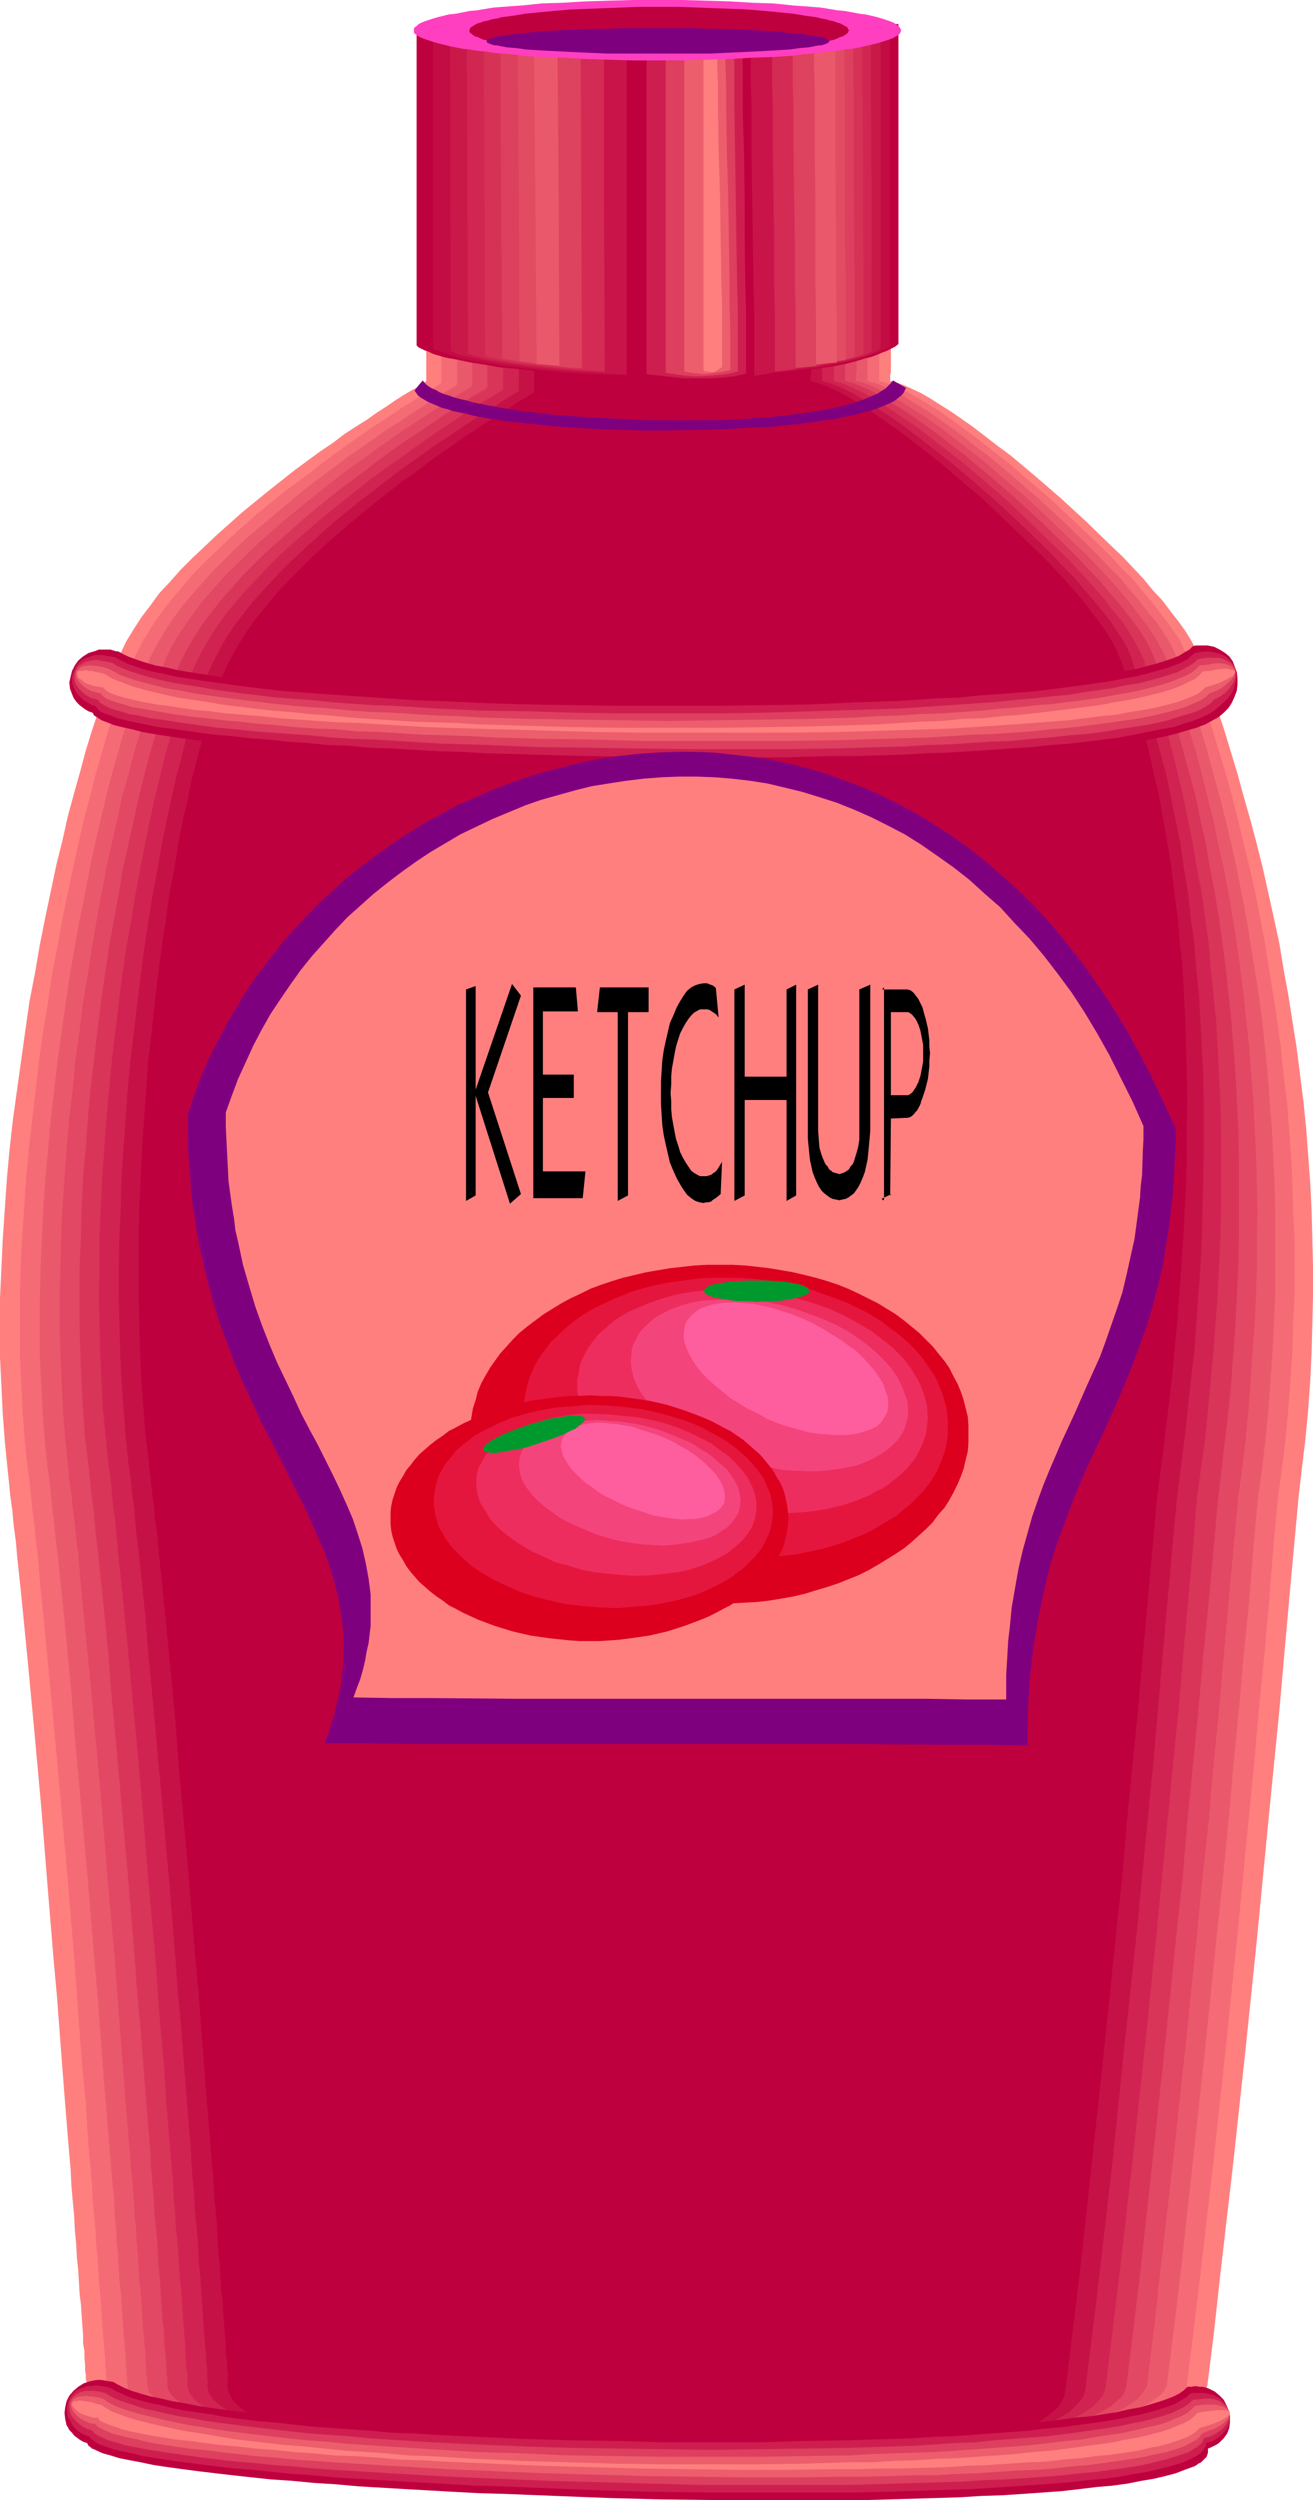 <?xml version="1.0" encoding="UTF-8" standalone="no"?>
<svg
   version="1.0"
   width="81.774mm"
   height="155.668mm"
   id="svg61"
   sodipodi:docname="Ketchup 09.wmf"
   xmlns:inkscape="http://www.inkscape.org/namespaces/inkscape"
   xmlns:sodipodi="http://sodipodi.sourceforge.net/DTD/sodipodi-0.dtd"
   xmlns="http://www.w3.org/2000/svg"
   xmlns:svg="http://www.w3.org/2000/svg">
  <sodipodi:namedview
     id="namedview61"
     pagecolor="#ffffff"
     bordercolor="#000000"
     borderopacity="0.25"
     inkscape:showpageshadow="2"
     inkscape:pageopacity="0.0"
     inkscape:pagecheckerboard="0"
     inkscape:deskcolor="#d1d1d1"
     inkscape:document-units="mm" />
  <defs
     id="defs1">
    <pattern
       id="WMFhbasepattern"
       patternUnits="userSpaceOnUse"
       width="6"
       height="6"
       x="0"
       y="0" />
  </defs>
  <path
     style="fill:#ff7f7f;fill-opacity:1;fill-rule:evenodd;stroke:none"
     d="m 100.329,7.11 v 82.573 0 l -0.162,0.162 h -0.162 l -0.323,0.323 -0.808,0.323 -0.485,0.485 -0.485,0.323 -1.454,0.808 -1.616,0.97 -1.777,1.131 -2.1,1.454 -2.262,1.454 -2.262,1.616 -2.585,1.616 -2.747,1.778 -2.747,2.101 -2.908,1.939 -3.07,2.262 -3.07,2.262 -3.07,2.424 -3.07,2.424 -6.139,5.009 -5.978,5.332 -2.908,2.747 -2.908,2.747 -2.747,2.747 -2.423,2.747 -2.585,2.747 -2.1,2.909 -2.1,2.747 -1.777,2.747 -1.777,2.909 -1.292,2.747 -0.646,1.454 -0.646,1.454 -0.646,1.616 -0.646,1.616 -0.808,1.778 -0.485,1.939 -1.454,4.04 -1.454,4.363 -1.454,4.686 -1.292,4.848 -1.454,5.171 -1.454,5.333 -1.292,5.817 -1.454,5.817 -1.292,6.14 -1.292,6.14 -1.292,6.464 -1.131,6.625 -1.292,6.625 -0.969,6.787 -0.969,6.948 -0.969,6.948 -0.969,6.948 -0.808,7.11 -0.646,7.11 -0.485,7.11 -0.485,6.948 -0.323,7.11 L 0,305.569 v 6.948 6.948 l 0.323,6.625 0.323,6.625 0.485,6.464 0.646,6.464 0.323,3.07 0.323,3.393 0.485,3.393 0.323,3.555 0.485,3.555 0.323,3.717 0.808,7.595 0.808,8.08 0.808,8.241 0.808,8.564 0.808,8.564 0.808,8.888 0.808,8.888 1.454,18.098 1.454,17.775 0.808,8.888 0.646,8.564 0.646,8.564 0.646,8.241 0.646,7.918 0.323,3.878 0.323,3.717 0.162,3.555 0.323,3.717 0.323,3.393 0.162,3.393 0.323,3.232 0.162,3.232 0.323,2.909 0.162,2.909 0.162,2.747 0.323,2.585 0.162,2.585 0.162,2.262 0.162,2.101 v 2.101 l 0.323,1.778 v 1.616 l 0.162,1.616 v 1.293 l 0.162,1.131 v 0.97 l 0.162,0.646 v 0.485 0.323 0.162 0.323 l 0.323,0.485 0.162,0.323 0.485,0.323 0.969,0.808 1.131,0.646 1.616,0.646 1.939,0.808 2.262,0.646 2.423,0.646 2.747,0.646 3.07,0.485 3.231,0.646 3.554,0.485 3.716,0.485 3.877,0.485 4.201,0.646 4.362,0.485 4.524,0.323 4.847,0.485 4.847,0.323 5.008,0.485 5.17,0.323 5.332,0.323 5.493,0.323 5.493,0.162 5.655,0.323 5.655,0.162 11.632,0.485 11.794,0.323 12.117,0.162 h 11.956 l 11.956,-0.162 11.794,-0.162 11.632,-0.323 5.655,-0.162 5.655,-0.162 5.493,-0.323 5.332,-0.162 5.332,-0.323 5.008,-0.323 5.008,-0.485 4.847,-0.323 4.524,-0.485 4.524,-0.485 4.201,-0.485 4.201,-0.485 3.877,-0.646 3.554,-0.646 3.393,-0.646 3.231,-0.646 2.908,-0.646 2.585,-0.808 2.262,-0.808 2.1,-0.808 1.777,-0.97 1.454,-0.808 1.131,-0.97 0.485,-0.485 0.323,-0.485 1.616,-13.089 1.454,-13.25 3.07,-26.501 2.908,-26.824 2.747,-26.663 1.292,-13.412 1.292,-13.25 1.292,-13.089 1.292,-12.927 1.131,-12.927 1.131,-12.604 1.131,-12.443 1.131,-12.281 0.808,-6.948 0.808,-6.787 0.646,-6.787 0.485,-6.787 0.323,-6.787 0.162,-6.625 0.162,-6.625 v -6.625 l -0.162,-6.787 -0.162,-6.464 -0.323,-6.625 -0.485,-6.464 -0.485,-6.464 -0.646,-6.302 -0.808,-6.464 -0.808,-6.302 -0.969,-6.14 -0.969,-6.14 -1.131,-6.14 -0.969,-5.979 -1.292,-5.979 -1.292,-5.817 -1.292,-5.817 -1.454,-5.817 -1.454,-5.494 -1.616,-5.656 -1.454,-5.333 -1.616,-5.333 -1.616,-5.332 -1.777,-5.171 -1.616,-5.009 -1.777,-5.009 -0.323,-0.808 -0.323,-0.808 -0.808,-1.939 -1.131,-2.101 -1.292,-2.101 -1.616,-2.262 -1.777,-2.262 -1.939,-2.585 -2.262,-2.424 -2.262,-2.747 -2.423,-2.585 -2.585,-2.747 -2.747,-2.585 -5.655,-5.494 -5.978,-5.494 -5.978,-5.171 -3.07,-2.585 -2.908,-2.424 -3.07,-2.262 -2.908,-2.262 -2.747,-2.101 -2.747,-1.939 -2.585,-1.778 -2.585,-1.616 -2.262,-1.454 -2.262,-1.293 -2.1,-0.97 -1.777,-0.808 -1.777,-0.646 -0.646,-0.162 -0.808,-0.162 v -1.454 l 0.162,-0.646 v -3.393 -2.101 -2.424 -2.585 l 0.162,-2.909 V 70.939 67.707 64.313 60.758 l 0.162,-3.717 V 42.175 l 0.162,-7.433 V 24.723 l -0.162,-3.07 v -2.909 -2.585 -2.262 l -0.162,-2.101 V 10.18 9.372 8.726 L 209.706,8.241 V 7.756 7.433 L 209.545,7.11 Z"
     id="path1" />
  <path
     style="fill:#f46b75;fill-opacity:1;fill-rule:evenodd;stroke:none"
     d="m 103.884,7.11 v 83.058 0 h -0.162 l -0.162,0.162 -0.162,0.162 -0.808,0.485 -0.646,0.323 -0.485,0.323 -1.292,0.808 -1.777,1.131 -1.777,1.131 -2.1,1.293 -2.1,1.454 -2.423,1.616 -2.585,1.616 -2.747,1.939 -2.747,1.939 -2.908,2.101 -3.07,2.262 -2.908,2.262 -3.07,2.262 -3.231,2.424 -6.139,5.009 -5.978,5.332 -2.908,2.747 -2.908,2.747 -2.747,2.747 -2.423,2.747 -2.423,2.909 -2.262,2.747 -2.1,2.909 -1.777,2.747 -1.616,2.747 -1.454,2.747 -0.646,1.454 -0.646,1.454 -0.646,1.778 -0.646,1.616 -0.646,1.778 -0.646,1.778 -1.292,4.04 -1.454,4.363 -1.292,4.525 -1.454,5.009 -1.292,5.171 -1.454,5.333 -1.292,5.656 -1.292,5.817 -1.292,6.14 -1.292,6.14 -1.131,6.464 -1.292,6.464 -0.969,6.787 -1.131,6.625 -0.969,6.948 -0.808,6.948 -0.808,6.948 -0.808,7.11 -0.646,6.948 -0.485,7.11 -0.485,7.11 -0.323,6.948 -0.162,6.948 v 6.948 6.787 l 0.323,6.787 0.323,6.625 0.485,6.464 0.646,6.302 0.485,3.232 0.323,3.232 0.323,3.393 0.485,3.555 0.323,3.555 0.485,3.878 0.646,7.595 0.808,8.08 0.808,8.241 0.808,8.564 0.808,8.564 0.808,8.888 0.808,8.888 1.616,18.098 1.454,17.775 0.646,8.888 0.646,8.564 0.646,8.564 0.808,8.08 0.485,8.08 0.323,3.878 0.323,3.717 0.323,3.555 0.162,3.717 0.323,3.393 0.323,3.393 0.162,3.232 0.323,3.232 0.162,2.909 0.162,2.909 0.323,2.747 0.162,2.585 0.162,2.424 0.162,2.424 0.162,2.101 0.162,2.101 0.162,1.778 0.162,1.616 v 1.616 l 0.162,1.293 v 1.131 l 0.162,0.808 v 0.808 0.485 0.323 0.162 l 0.162,0.323 0.162,0.485 0.485,0.808 0.969,0.808 1.131,0.808 1.454,0.646 1.777,0.646 2.1,0.808 2.423,0.646 2.585,0.646 2.908,0.646 3.231,0.646 3.393,0.646 3.554,0.485 3.877,0.646 4.039,0.485 4.201,0.485 4.362,0.485 4.524,0.485 4.847,0.323 4.847,0.485 5.008,0.323 5.17,0.323 5.17,0.323 5.332,0.323 10.986,0.485 11.471,0.485 11.309,0.323 11.632,0.162 h 11.794 11.471 l 11.471,-0.162 11.309,-0.323 5.493,-0.323 5.332,-0.162 5.332,-0.323 5.17,-0.323 5.17,-0.323 4.847,-0.323 4.847,-0.323 4.524,-0.485 4.524,-0.485 4.362,-0.485 4.039,-0.646 4.039,-0.485 3.716,-0.646 3.393,-0.646 3.231,-0.646 3.07,-0.808 2.747,-0.646 2.585,-0.808 2.1,-0.97 1.939,-0.808 1.616,-0.97 1.454,-0.97 0.969,-0.97 0.485,-0.485 0.162,-0.485 1.616,-13.089 1.616,-13.25 3.07,-26.501 2.908,-26.824 2.747,-26.663 1.292,-13.412 1.292,-13.25 1.292,-13.089 1.131,-12.927 1.292,-12.927 1.131,-12.604 0.969,-12.443 1.131,-12.281 0.969,-6.948 0.808,-6.787 0.646,-6.787 0.485,-6.787 0.485,-6.787 0.162,-6.625 0.323,-6.625 v -6.625 -6.787 l -0.323,-6.464 -0.162,-6.625 -0.323,-6.464 -0.485,-6.464 -0.485,-6.302 -0.808,-6.464 -0.646,-6.302 -0.808,-6.14 -0.969,-6.14 -0.969,-6.14 -0.969,-5.979 -1.131,-5.979 -1.131,-5.817 -1.292,-5.817 -1.454,-5.817 -1.292,-5.494 -1.454,-5.656 -1.454,-5.333 -1.616,-5.333 -1.616,-5.332 -1.616,-5.171 -1.777,-5.009 -1.777,-5.009 -0.162,-0.808 -0.323,-0.808 -0.969,-1.939 -0.969,-2.101 -1.454,-2.101 -1.616,-2.262 -1.777,-2.262 -1.939,-2.585 -2.1,-2.424 -2.262,-2.747 -2.585,-2.585 -2.585,-2.747 -2.585,-2.585 -5.816,-5.494 -5.816,-5.494 -6.139,-5.171 -2.908,-2.585 -3.07,-2.424 -2.908,-2.262 -2.908,-2.262 -2.908,-2.101 -2.585,-1.939 -2.585,-1.778 -2.585,-1.616 -2.423,-1.454 -2.262,-1.293 -1.939,-0.97 -1.939,-0.808 -1.616,-0.646 -0.808,-0.162 -0.646,-0.162 v -1.454 -0.646 -3.393 l 0.162,-2.101 v -2.424 -2.585 -2.909 l 0.162,-3.232 V 67.707 64.313 60.758 57.042 l 0.162,-7.433 V 42.175 21.653 18.745 16.159 13.897 l -0.162,-2.101 V 10.18 9.372 L 207.121,8.726 V 8.241 7.756 L 206.96,7.433 V 7.11 Z"
     id="path2" />
  <path
     style="fill:#ea596b;fill-opacity:1;fill-rule:evenodd;stroke:none"
     d="M 107.6,7.11 V 90.491 h -0.162 v 0.162 l -0.162,0.162 -0.323,0.162 -0.808,0.485 -0.485,0.323 -0.646,0.323 -1.292,0.808 -1.616,0.97 -1.939,1.293 -1.939,1.293 -2.262,1.454 -2.423,1.616 -2.585,1.616 -2.747,1.939 -2.747,1.939 -2.908,1.939 -2.908,2.262 -3.07,2.262 -3.07,2.262 -3.07,2.424 -6.139,5.171 -6.139,5.171 -2.908,2.747 -2.747,2.747 -2.747,2.747 -2.585,2.909 -2.423,2.747 -2.262,2.747 -2.1,2.909 -1.777,2.747 -1.616,2.747 -1.454,2.747 -0.646,1.454 -0.646,1.616 -0.646,1.616 -0.485,1.616 -0.646,1.778 -0.808,1.939 -1.292,3.878 -1.292,4.363 -1.292,4.525 -1.454,5.009 -1.292,5.009 -1.292,5.494 -1.292,5.494 -1.292,5.979 -1.131,5.979 -1.292,6.302 -1.131,6.302 -1.131,6.464 -0.969,6.625 -0.969,6.787 -0.969,6.787 -0.808,6.948 -0.808,6.948 -0.646,7.11 -0.646,6.948 -0.485,7.11 -0.323,6.948 -0.323,7.11 -0.162,6.948 v 6.787 6.948 l 0.323,6.625 0.323,6.625 0.485,6.464 0.646,6.302 0.485,3.232 0.323,3.232 0.323,3.555 0.485,3.393 0.323,3.717 0.485,3.717 0.808,7.595 0.808,8.08 0.808,8.241 0.808,8.403 0.646,8.726 0.808,8.888 0.808,8.888 1.616,17.937 1.454,17.937 0.808,8.888 0.646,8.564 0.646,8.564 0.646,8.08 0.646,7.918 0.323,3.878 0.323,3.878 0.323,3.555 0.323,3.555 0.162,3.555 0.323,3.393 0.162,3.232 0.323,3.07 0.162,3.07 0.162,2.909 0.323,2.747 0.162,2.585 0.162,2.424 0.162,2.424 0.162,2.101 0.162,1.939 0.162,1.939 0.162,1.616 v 1.616 l 0.162,1.131 v 1.293 l 0.162,0.808 v 0.808 0.485 l 0.162,0.323 v 0.162 0.485 0.323 l 0.485,0.97 0.808,0.808 1.131,0.808 1.454,0.808 1.616,0.808 2.1,0.646 2.262,0.808 2.585,0.646 2.747,0.646 2.908,0.646 3.231,0.646 3.554,0.646 3.716,0.646 3.877,0.485 4.039,0.646 4.201,0.485 4.524,0.485 4.524,0.323 4.685,0.485 4.847,0.485 5.008,0.323 5.008,0.323 5.17,0.323 5.332,0.323 5.332,0.162 10.986,0.485 11.148,0.323 11.309,0.162 h 11.148 11.309 l 10.986,-0.162 10.825,-0.485 5.332,-0.162 5.332,-0.162 5.17,-0.323 4.847,-0.323 5.008,-0.323 4.685,-0.485 4.685,-0.323 4.524,-0.485 4.201,-0.485 4.201,-0.485 3.877,-0.646 3.877,-0.646 3.554,-0.646 3.231,-0.646 3.231,-0.808 2.747,-0.808 2.747,-0.646 2.262,-0.97 2.1,-0.808 1.939,-0.97 1.454,-0.97 1.292,-0.97 0.808,-0.97 0.646,-1.131 1.616,-13.089 1.616,-13.25 2.908,-26.501 2.908,-26.824 2.747,-26.663 1.454,-13.412 1.292,-13.25 1.131,-13.089 1.292,-12.927 1.131,-12.927 1.292,-12.604 0.969,-12.443 1.131,-12.281 0.969,-6.948 0.808,-6.787 0.646,-6.787 0.485,-6.787 0.485,-6.787 0.323,-6.625 0.323,-6.625 v -6.625 -6.787 -6.464 l -0.162,-6.625 -0.323,-6.464 -0.323,-6.464 -0.485,-6.302 -0.485,-6.464 -0.646,-6.302 -0.646,-6.14 -0.808,-6.14 -0.969,-6.14 -0.969,-5.979 -0.969,-5.979 -1.131,-5.817 -1.131,-5.817 -1.292,-5.817 -1.292,-5.494 -1.454,-5.656 -1.454,-5.333 -1.454,-5.333 -1.616,-5.332 -1.616,-5.171 -1.777,-5.009 -1.616,-5.009 -0.323,-0.808 -0.323,-0.808 -0.808,-1.939 -1.131,-2.101 -1.292,-2.101 -1.616,-2.262 -1.939,-2.262 -1.939,-2.585 -2.1,-2.424 -2.262,-2.747 -2.585,-2.585 -2.585,-2.747 -2.585,-2.585 -5.655,-5.494 -5.978,-5.494 -5.978,-5.171 -3.07,-2.585 -2.908,-2.424 -3.07,-2.262 -2.747,-2.262 -2.908,-2.101 -2.747,-1.939 -2.585,-1.778 -2.585,-1.616 -2.423,-1.454 -2.1,-1.293 -2.1,-0.97 -1.939,-0.808 -1.616,-0.646 -0.808,-0.162 -0.646,-0.162 v -1.454 -0.646 -3.393 l 0.162,-2.101 v -2.424 -2.585 -2.909 l 0.162,-3.232 V 67.707 64.313 60.758 57.042 l 0.162,-7.433 0.162,-7.433 V 21.653 l -0.162,-2.909 v -2.585 -2.262 l -0.162,-2.101 V 10.18 9.372 L 204.375,8.726 V 8.241 7.756 L 204.213,7.433 V 7.11 Z"
     id="path3" />
  <path
     style="fill:#e24763;fill-opacity:1;fill-rule:evenodd;stroke:none"
     d="M 111.154,7.11 V 90.976 v 0 h -0.162 l -0.162,0.162 -0.323,0.162 -0.808,0.485 -0.485,0.323 -0.646,0.323 -1.292,0.808 -1.616,1.131 -1.939,1.131 -1.939,1.293 -2.262,1.454 -2.423,1.616 -2.585,1.616 -2.585,1.939 -2.908,1.939 -2.747,2.101 -3.07,2.101 -3.07,2.262 -3.07,2.424 -3.07,2.424 -6.139,5.009 -6.139,5.333 -2.747,2.585 -2.908,2.909 -2.747,2.585 -2.585,2.909 -2.423,2.747 -2.262,2.909 -1.939,2.747 -1.939,2.747 -1.616,2.747 -1.454,2.909 -0.485,1.293 -0.646,1.616 -0.646,1.616 -0.646,1.616 -1.292,3.717 -1.292,3.878 -1.292,4.363 -1.292,4.525 -1.292,4.848 -1.454,5.171 -1.131,5.332 -1.292,5.656 -1.292,5.817 -1.131,5.979 -1.131,6.14 -1.131,6.464 -0.969,6.464 -1.131,6.625 -0.808,6.625 -0.969,6.787 -0.646,6.948 -0.808,6.948 -0.646,6.948 -0.485,7.11 -0.485,6.948 -0.323,7.11 -0.162,6.948 -0.162,6.948 v 6.948 l 0.162,6.625 0.323,6.787 0.323,6.625 0.485,6.464 0.646,6.302 0.323,3.232 0.485,3.232 0.323,3.555 0.485,3.393 0.323,3.717 0.485,3.555 0.646,7.756 0.808,8.08 0.808,8.241 0.808,8.403 0.808,8.726 0.808,8.888 0.808,8.888 1.454,17.937 1.616,17.937 0.646,8.726 0.646,8.726 0.646,8.403 0.646,8.241 0.646,7.918 0.323,3.878 0.323,3.717 0.323,3.717 0.323,3.555 0.162,3.555 0.323,3.232 0.162,3.393 0.323,3.07 0.162,3.07 0.162,2.909 0.323,2.585 0.162,2.747 0.162,2.424 0.162,2.262 0.162,2.262 0.162,1.939 0.162,1.778 0.162,1.778 v 1.454 l 0.162,1.293 v 1.131 l 0.162,0.97 v 0.646 0.646 l 0.162,0.323 v 0 0.97 l 0.323,0.97 0.808,0.97 1.131,0.808 1.292,0.808 1.454,0.808 1.939,0.808 2.262,0.808 2.423,0.808 2.585,0.646 2.908,0.808 3.231,0.646 3.231,0.646 3.554,0.646 3.716,0.485 3.877,0.646 4.201,0.485 4.201,0.485 4.524,0.646 4.524,0.323 4.685,0.485 4.847,0.323 4.847,0.485 5.008,0.323 10.34,0.485 10.501,0.485 10.825,0.323 10.825,0.162 10.986,0.162 10.825,-0.162 10.663,-0.162 10.501,-0.323 5.17,-0.323 5.008,-0.162 5.008,-0.323 4.847,-0.323 4.685,-0.323 4.524,-0.485 4.524,-0.485 4.362,-0.485 4.039,-0.485 4.039,-0.646 3.716,-0.485 3.716,-0.646 3.393,-0.808 3.07,-0.646 3.07,-0.808 2.747,-0.808 2.423,-0.808 2.262,-0.97 1.939,-0.808 1.777,-1.131 1.454,-0.97 0.969,-0.97 0.808,-1.131 0.646,-1.131 1.616,-13.089 1.454,-13.25 3.07,-26.501 2.908,-26.824 2.747,-26.663 1.292,-13.412 1.454,-13.25 1.131,-13.089 1.292,-12.927 1.131,-12.927 1.131,-12.604 1.131,-12.443 1.131,-12.281 0.969,-6.948 0.808,-6.787 0.646,-6.787 0.485,-6.787 0.485,-6.787 0.485,-6.625 0.323,-6.625 0.162,-6.625 v -6.787 l 0.162,-6.464 -0.162,-6.625 -0.162,-6.464 -0.323,-6.464 -0.323,-6.302 -0.485,-6.464 -0.485,-6.302 -0.646,-6.14 -0.646,-6.14 -0.808,-6.14 -0.808,-5.979 -1.939,-11.796 -1.131,-5.817 -1.292,-5.817 -1.131,-5.494 -1.454,-5.656 -1.292,-5.333 -1.454,-5.333 -1.616,-5.332 -1.616,-5.171 -1.616,-5.009 -1.777,-5.009 -0.162,-0.808 -0.323,-0.808 -0.969,-1.939 -1.131,-2.101 -1.292,-2.101 -1.616,-2.262 -1.777,-2.262 -1.939,-2.585 -2.1,-2.424 -2.423,-2.747 -2.423,-2.585 -2.585,-2.747 -2.747,-2.585 -5.655,-5.494 -5.816,-5.494 -6.139,-5.171 -2.908,-2.585 -3.07,-2.424 -2.908,-2.262 -2.908,-2.262 -2.747,-2.101 -2.747,-1.939 -2.747,-1.778 -2.585,-1.616 -2.262,-1.454 -2.262,-1.293 -2.1,-0.97 -1.777,-0.808 -1.777,-0.646 -0.646,-0.162 -0.808,-0.162 v -1.454 l 0.162,-0.646 v -3.393 -2.101 l 0.162,-2.424 v -2.585 -2.909 -3.232 -3.232 l 0.162,-3.393 V 60.758 57.042 l 0.162,-7.433 V 42.175 21.653 18.745 16.159 l -0.162,-2.262 v -2.101 l -0.162,-1.616 V 9.372 8.726 8.241 L 201.628,7.756 V 7.433 l -0.162,-0.323 z"
     id="path4" />
  <path
     style="fill:#d83559;fill-opacity:1;fill-rule:evenodd;stroke:none"
     d="m 114.708,7.11 v 84.189 0 h -0.162 l -0.162,0.162 -0.162,0.162 -0.969,0.485 -0.485,0.323 -0.485,0.323 -1.454,0.808 -1.616,1.131 -1.777,1.131 -2.1,1.293 -2.1,1.454 -2.423,1.616 -2.585,1.778 -2.747,1.778 -2.747,1.939 -2.908,2.101 -2.908,2.262 -3.07,2.262 -3.07,2.262 -3.07,2.424 -6.301,5.171 -5.978,5.332 -2.908,2.585 -2.747,2.747 -2.747,2.747 -2.585,2.909 -2.423,2.747 -2.262,2.909 -2.1,2.747 -1.777,2.747 -1.616,2.747 -1.454,2.747 -0.646,1.454 -1.292,3.07 -0.646,1.778 -1.292,3.555 -1.131,4.04 -1.292,4.201 -1.292,4.525 -1.292,4.848 -1.292,5.171 -1.131,5.333 -1.292,5.656 -1.292,5.656 -0.969,5.979 -1.131,6.14 -1.131,6.302 -0.969,6.464 -0.969,6.625 -0.808,6.625 -0.808,6.787 -0.808,6.948 -0.646,6.948 -0.485,6.948 -0.646,6.948 -0.323,7.11 -0.162,6.948 -0.323,6.948 v 6.948 6.787 l 0.162,6.787 0.323,6.787 0.323,6.625 0.485,6.464 0.808,6.302 0.323,3.232 0.323,3.232 0.485,3.393 0.323,3.555 0.323,3.555 0.485,3.717 0.808,7.756 0.808,7.918 0.808,8.241 0.646,8.564 0.808,8.726 0.808,8.726 0.808,9.049 1.616,17.937 1.454,17.937 0.646,8.726 0.808,8.726 0.646,8.403 0.646,8.241 0.646,7.918 0.323,3.878 0.162,3.717 0.323,3.717 0.323,3.555 0.162,3.393 0.323,3.393 0.323,3.232 0.162,3.232 0.162,2.909 0.323,2.909 0.162,2.747 0.162,2.585 0.162,2.424 0.162,2.424 0.323,2.101 v 2.101 l 0.162,1.778 0.162,1.616 0.162,1.616 v 1.293 l 0.162,1.131 v 0.97 l 0.162,0.646 v 0.485 0.323 0.162 0.97 l 0.323,0.97 0.646,0.97 0.969,0.97 1.292,0.97 1.454,0.808 1.777,0.97 2.1,0.808 2.262,0.808 2.585,0.646 2.747,0.808 2.908,0.808 3.231,0.646 3.554,0.646 3.554,0.646 3.716,0.646 4.039,0.485 4.039,0.646 4.201,0.485 4.524,0.485 4.362,0.485 4.685,0.323 4.847,0.485 4.847,0.323 9.855,0.485 10.34,0.646 10.34,0.323 10.501,0.162 h 10.501 10.501 l 10.34,-0.323 10.178,-0.323 5.008,-0.323 4.847,-0.162 4.685,-0.323 4.685,-0.323 4.524,-0.485 4.524,-0.323 4.201,-0.646 4.201,-0.485 3.877,-0.485 3.877,-0.646 3.554,-0.646 3.554,-0.646 3.231,-0.646 3.07,-0.808 2.747,-0.808 2.585,-0.97 2.423,-0.808 2.1,-0.97 1.939,-0.97 1.454,-0.97 1.292,-1.131 1.131,-0.97 0.646,-1.293 0.323,-1.131 1.616,-13.089 1.616,-13.25 2.908,-26.501 2.908,-26.824 2.747,-26.663 1.454,-13.412 1.131,-13.25 1.292,-13.089 1.292,-12.927 1.131,-12.927 1.292,-12.604 1.131,-12.443 1.131,-12.281 0.808,-6.948 0.808,-6.787 0.808,-6.787 0.646,-6.787 0.485,-6.787 0.485,-6.625 0.323,-6.625 0.323,-6.625 0.162,-6.787 v -6.464 -6.625 -6.464 l -0.162,-6.464 -0.323,-6.302 -0.323,-6.464 -0.485,-6.302 -0.485,-6.14 -0.646,-6.14 -0.646,-6.14 -0.808,-5.979 -0.808,-5.979 -0.969,-5.817 -1.131,-5.817 -0.969,-5.817 -1.292,-5.494 -1.131,-5.656 -1.454,-5.333 -1.454,-5.333 -1.454,-5.332 -1.616,-5.171 -1.616,-5.009 -1.616,-5.009 -0.323,-0.808 -0.323,-0.808 -0.808,-1.939 -1.131,-2.101 -1.292,-2.101 -1.616,-2.262 -1.777,-2.262 -2.1,-2.585 -2.1,-2.424 -2.262,-2.747 -2.585,-2.585 -2.585,-2.747 -2.585,-2.585 -5.655,-5.494 -5.978,-5.494 -5.978,-5.171 -3.07,-2.585 -2.908,-2.424 -3.07,-2.262 -2.747,-2.262 -2.908,-2.101 -2.747,-1.939 -2.585,-1.778 -2.585,-1.616 -2.423,-1.454 -2.1,-1.293 -2.1,-0.97 -1.939,-0.808 -1.616,-0.646 -0.808,-0.162 -0.646,-0.162 v -1.454 -0.646 -3.393 l 0.162,-2.101 v -2.424 -2.585 -2.909 l 0.162,-3.232 v -3.232 -3.393 l 0.162,-3.555 v -3.717 -7.433 l 0.162,-7.433 V 21.653 l -0.162,-2.909 v -2.585 -2.262 -2.101 l -0.162,-1.616 V 9.372 L 199.043,8.726 V 8.241 7.756 L 198.882,7.433 V 7.11 Z"
     id="path5" />
  <path
     style="fill:#d12351;fill-opacity:1;fill-rule:evenodd;stroke:none"
     d="m 118.424,7.11 v 84.512 0 l -0.162,0.162 -0.162,0.162 -0.323,0.162 -0.808,0.485 -0.485,0.323 -0.485,0.323 -1.454,0.808 -1.616,0.97 -1.777,1.131 -2.1,1.293 -2.262,1.616 -2.262,1.454 -2.585,1.778 -2.747,1.939 -2.747,1.939 -2.908,2.101 -3.07,2.101 -3.07,2.262 -3.07,2.424 -3.07,2.424 -6.139,5.009 -6.139,5.333 -2.908,2.585 -2.747,2.747 -2.747,2.909 -2.585,2.747 -2.423,2.747 -2.262,2.747 -2.1,2.909 -1.777,2.747 -1.616,2.747 -1.454,2.747 -0.646,1.454 -0.646,1.454 -0.646,1.616 -0.485,1.778 -1.292,3.555 -1.292,4.04 -1.292,4.201 -1.292,4.525 -1.131,4.848 -1.292,5.171 -1.131,5.333 -1.131,5.494 -1.131,5.817 -1.131,5.979 -0.969,6.14 -1.131,6.14 -0.969,6.625 -0.808,6.464 -0.808,6.625 -0.808,6.787 -0.646,6.787 -0.646,6.948 -0.485,6.948 -0.485,6.948 -0.323,6.948 -0.323,7.11 v 6.948 l -0.162,6.787 0.162,6.787 0.162,6.787 0.323,6.787 0.323,6.464 0.646,6.464 0.646,6.302 0.485,3.232 0.323,3.393 0.323,3.393 0.485,3.555 0.323,3.555 0.323,3.717 0.808,7.595 0.808,8.08 0.808,8.241 0.808,8.564 0.808,8.564 0.808,8.888 0.808,8.888 1.454,18.098 1.616,17.775 0.646,8.888 0.646,8.564 0.808,8.564 0.485,8.08 0.646,8.08 0.323,3.878 0.323,3.717 0.323,3.555 0.162,3.717 0.323,3.393 0.162,3.393 0.323,3.232 0.323,3.232 0.162,2.909 0.162,2.909 0.323,2.747 0.162,2.585 0.162,2.424 0.162,2.424 0.162,2.101 0.162,2.101 0.162,1.778 v 1.616 l 0.162,1.616 v 1.293 l 0.162,1.131 0.162,0.808 v 0.808 0.485 0.323 0.162 1.131 l 0.323,0.97 0.485,0.97 0.969,1.131 0.969,0.808 1.454,0.97 1.777,0.97 1.939,0.97 2.262,0.808 2.423,0.808 2.585,0.808 2.908,0.646 3.07,0.808 3.231,0.646 3.393,0.646 3.716,0.646 3.716,0.646 4.039,0.646 4.039,0.485 4.362,0.485 4.201,0.485 4.524,0.485 4.685,0.323 4.685,0.323 4.685,0.485 4.847,0.323 9.855,0.485 10.017,0.323 10.178,0.162 10.178,0.162 10.178,-0.162 9.855,-0.162 9.855,-0.485 4.685,-0.162 4.685,-0.323 4.524,-0.323 4.524,-0.485 4.362,-0.323 4.362,-0.485 4.039,-0.485 4.039,-0.485 3.716,-0.646 3.716,-0.646 3.393,-0.646 3.393,-0.808 3.07,-0.646 2.908,-0.808 2.585,-0.808 2.585,-0.97 2.1,-0.97 1.939,-0.97 1.777,-0.97 1.454,-1.131 1.131,-1.131 0.969,-1.131 0.485,-1.131 0.323,-1.293 1.616,-13.089 1.616,-13.25 3.07,-26.501 2.908,-26.824 2.747,-26.663 1.292,-13.412 1.292,-13.25 1.292,-13.089 1.292,-12.927 1.131,-12.927 1.131,-12.604 1.131,-12.443 0.969,-12.281 0.969,-6.948 0.969,-6.787 0.646,-6.787 0.646,-6.787 0.646,-6.787 0.485,-6.625 0.485,-6.625 0.323,-6.625 0.323,-6.787 0.162,-6.464 v -6.625 -6.464 -6.464 l -0.162,-6.302 -0.323,-6.464 -0.323,-6.302 -0.323,-6.14 -0.646,-6.14 -0.646,-6.14 -0.485,-5.979 -1.616,-11.796 -1.131,-5.817 -0.969,-5.817 -1.131,-5.494 -1.131,-5.656 -1.292,-5.333 -1.292,-5.333 -1.454,-5.332 -1.616,-5.171 -1.616,-5.009 -1.777,-5.009 -0.162,-0.808 -0.323,-0.808 -0.969,-1.939 -1.131,-2.101 -1.292,-2.101 -1.454,-2.262 -1.939,-2.262 -1.939,-2.585 -2.1,-2.424 -2.423,-2.747 -2.423,-2.585 -2.585,-2.747 -2.747,-2.585 -5.655,-5.494 -5.816,-5.494 -5.978,-5.171 -3.07,-2.585 -3.07,-2.424 -2.908,-2.262 -2.908,-2.262 -2.747,-2.101 -2.908,-1.939 -2.585,-1.778 -2.423,-1.616 -2.423,-1.454 -2.262,-1.293 -2.1,-0.97 -1.777,-0.808 -1.616,-0.646 -0.808,-0.162 -0.646,-0.162 v -1.454 -0.646 -3.393 -2.101 l 0.162,-2.424 v -2.585 -2.909 -3.232 -3.232 l 0.162,-3.393 V 60.758 57.042 l 0.162,-7.433 V 42.175 21.653 18.745 16.159 l -0.162,-2.262 v -2.101 l -0.162,-1.616 V 9.372 8.726 8.241 L 196.297,7.756 V 7.433 7.11 Z"
     id="path6" />
  <path
     style="fill:#c61147;fill-opacity:1;fill-rule:evenodd;stroke:none"
     d="M 122.14,7.11 V 92.107 h -0.162 -0.162 l -0.162,0.162 -0.162,0.162 -0.808,0.485 -0.646,0.323 -0.485,0.323 -1.292,0.808 -1.616,1.131 -1.939,1.131 -1.939,1.293 -2.262,1.454 -2.423,1.616 -2.585,1.778 -2.747,1.778 -2.747,1.939 -2.908,2.101 -2.908,2.101 -3.07,2.262 -3.07,2.424 -3.231,2.424 -6.139,5.009 -5.978,5.333 -2.908,2.747 -2.908,2.747 -2.585,2.747 -2.585,2.747 -2.423,2.747 -2.262,2.909 -2.1,2.747 -1.777,2.747 -1.616,2.909 -1.454,2.747 -0.646,1.454 -0.646,1.454 -1.131,3.232 -1.292,3.717 -1.292,3.878 -1.292,4.201 -1.131,4.525 -1.292,4.848 -1.131,5.171 -1.131,5.333 -1.131,5.494 -0.969,5.656 -1.131,5.979 -0.969,6.14 -0.969,6.302 -0.808,6.302 -0.808,6.625 -0.808,6.625 -0.808,6.625 -0.646,6.787 -0.485,6.948 -0.485,6.948 -0.485,6.948 -0.162,6.948 -0.323,6.948 -0.162,6.787 v 6.948 l 0.162,6.787 0.162,6.787 0.323,6.787 0.485,6.464 0.485,6.464 0.646,6.302 0.485,3.232 0.323,3.232 0.485,3.555 0.323,3.393 0.323,3.717 0.485,3.717 0.808,7.595 0.808,8.08 0.646,8.241 0.808,8.403 0.808,8.726 0.808,8.888 0.808,8.888 1.616,17.937 1.454,17.937 0.646,8.888 0.808,8.564 0.646,8.403 0.646,8.241 0.646,7.918 0.323,3.878 0.162,3.717 0.323,3.717 0.323,3.555 0.162,3.555 0.323,3.232 0.323,3.393 0.162,3.07 0.162,3.07 0.323,2.909 0.162,2.585 0.162,2.747 0.162,2.424 0.162,2.262 0.162,2.262 0.162,1.939 0.162,1.939 0.162,1.616 v 1.454 l 0.162,1.293 0.162,1.131 v 0.97 0.646 0.646 l 0.162,0.323 v 0 l -0.162,1.293 0.162,0.97 0.485,1.131 0.808,1.131 1.131,0.97 1.292,0.97 1.616,0.97 1.777,0.97 2.1,0.808 2.262,0.97 2.585,0.808 2.747,0.808 2.908,0.646 3.07,0.808 3.393,0.646 3.554,0.808 3.554,0.646 3.877,0.485 3.877,0.646 4.039,0.485 4.201,0.485 4.362,0.485 4.362,0.485 4.524,0.323 4.685,0.323 4.685,0.323 9.371,0.646 9.694,0.323 9.855,0.162 9.855,0.162 9.694,-0.162 9.532,-0.323 9.371,-0.323 4.685,-0.323 4.524,-0.323 4.362,-0.323 4.362,-0.323 4.201,-0.485 4.039,-0.485 3.877,-0.485 3.877,-0.646 3.554,-0.485 3.554,-0.646 3.231,-0.808 3.231,-0.646 2.908,-0.808 2.747,-0.808 2.585,-0.97 2.262,-0.808 2.1,-1.131 1.777,-0.97 1.616,-0.97 1.292,-1.293 1.131,-1.131 0.808,-1.131 0.485,-1.293 0.162,-1.293 1.616,-13.089 1.616,-13.25 3.07,-26.501 2.747,-26.824 2.908,-26.663 1.292,-13.412 1.292,-13.25 1.292,-13.089 1.131,-12.927 1.131,-12.927 1.131,-12.604 1.131,-12.443 1.131,-12.281 1.777,-13.735 1.454,-13.574 0.808,-6.787 0.485,-6.625 0.485,-6.625 0.485,-6.625 0.323,-6.787 0.162,-6.464 0.162,-6.625 0.162,-6.464 v -6.464 -6.302 l -0.162,-6.464 -0.323,-6.302 -0.323,-6.14 -0.323,-6.14 -0.646,-6.14 -0.485,-5.979 -0.808,-5.979 -0.646,-5.817 -0.969,-5.817 -0.808,-5.817 -1.131,-5.494 -1.131,-5.656 -1.131,-5.333 -1.454,-5.333 -1.454,-5.332 -1.454,-5.171 -1.616,-5.009 -1.777,-5.009 -0.162,-0.808 -0.323,-0.808 -0.808,-1.939 -1.131,-2.101 -1.454,-2.101 -1.454,-2.262 -1.777,-2.262 -2.1,-2.585 -2.1,-2.424 -2.262,-2.747 -2.585,-2.585 -2.585,-2.747 -2.585,-2.585 -5.655,-5.494 -5.978,-5.494 -5.978,-5.171 -3.07,-2.585 -3.07,-2.424 -2.908,-2.262 -2.908,-2.262 -2.747,-2.101 -2.747,-1.939 -2.747,-1.778 -2.423,-1.616 -2.423,-1.454 -2.262,-1.293 -1.939,-0.97 -1.939,-0.808 -1.616,-0.646 -0.808,-0.162 -0.646,-0.162 v -1.454 -0.646 -3.393 -2.101 l 0.162,-2.424 v -2.585 -2.909 l 0.162,-3.232 V 67.707 64.313 60.758 l 0.162,-3.717 V 42.175 l 0.162,-7.433 v -6.787 l -0.162,-3.232 V 18.745 16.159 13.897 l -0.162,-2.101 V 10.18 9.372 L 193.712,8.726 V 8.241 L 193.55,7.756 V 7.433 7.11 Z"
     id="path7" />
  <path
     style="fill:#bf003f;fill-opacity:1;fill-rule:evenodd;stroke:none"
     d="M 125.694,7.11 V 92.43 h -0.162 v 0 l -0.162,0.162 -0.323,0.162 -0.808,0.485 -0.485,0.323 -0.646,0.323 -1.292,0.808 -1.616,1.131 -1.939,1.131 -1.939,1.293 -2.262,1.454 -2.423,1.616 -2.585,1.616 -2.585,1.939 -2.908,1.939 -2.908,2.101 -2.908,2.262 -3.07,2.101 -3.07,2.424 -3.07,2.424 -6.139,5.009 -6.139,5.333 -2.908,2.747 -2.747,2.747 -2.747,2.747 -2.585,2.747 -2.423,2.909 -2.262,2.747 -2.1,2.909 -1.777,2.747 -1.616,2.747 -1.454,2.747 -0.646,1.454 -0.646,1.454 -1.131,3.393 -1.292,3.555 -1.131,3.878 -1.292,4.363 -1.131,4.363 -1.292,4.848 -0.969,5.009 -1.292,5.332 -0.969,5.494 -0.969,5.817 -1.131,5.817 -0.808,6.14 -0.969,6.302 -0.808,6.302 -0.808,6.464 -0.646,6.625 -0.808,6.625 -0.485,6.787 -0.969,13.897 -0.323,6.787 -0.323,6.948 -0.162,6.948 v 6.948 6.787 l 0.162,6.948 0.162,6.625 0.323,6.787 0.485,6.464 0.485,6.464 0.808,6.302 0.323,3.232 0.323,3.232 0.485,3.555 0.323,3.393 0.485,3.717 0.323,3.555 0.808,7.756 0.808,8.08 0.808,8.241 0.808,8.403 0.808,8.726 0.646,8.888 0.808,8.888 1.616,17.937 1.454,17.937 0.808,8.726 0.646,8.726 0.646,8.403 0.646,8.241 0.646,7.918 0.323,3.878 0.323,3.878 0.323,3.555 0.162,3.555 0.323,3.555 0.323,3.393 0.162,3.232 0.162,3.07 0.323,3.07 0.162,2.909 0.162,2.747 0.323,2.585 0.162,2.424 0.162,2.424 0.162,2.101 0.162,1.939 0.162,1.939 v 1.616 l 0.162,1.616 0.162,1.131 v 1.293 l 0.162,0.808 v 0.808 0.485 0.323 0.162 l -0.162,1.131 0.162,1.131 0.485,1.131 0.646,1.131 0.969,1.131 1.131,0.97 1.616,1.131 1.616,0.808 2.1,0.97 2.1,0.97 2.423,0.97 2.585,0.808 2.908,0.808 2.908,0.646 3.231,0.808 3.393,0.646 3.393,0.808 3.716,0.485 3.716,0.646 3.877,0.646 4.039,0.485 4.201,0.485 4.201,0.485 4.362,0.323 8.886,0.646 9.047,0.646 9.371,0.323 9.371,0.323 h 9.532 9.371 l 9.209,-0.323 9.047,-0.485 4.362,-0.323 4.362,-0.162 4.201,-0.485 4.201,-0.323 4.039,-0.485 3.877,-0.485 3.716,-0.646 3.554,-0.485 3.554,-0.646 3.393,-0.646 3.07,-0.808 3.07,-0.808 2.747,-0.808 2.585,-0.97 2.423,-0.808 2.1,-0.97 1.939,-0.97 1.777,-1.131 1.454,-1.131 1.292,-1.131 0.969,-1.293 0.646,-1.293 0.323,-1.131 0.162,-1.454 1.616,-13.089 1.616,-13.25 2.908,-26.501 2.908,-26.824 2.747,-26.663 1.454,-13.412 1.131,-13.25 1.292,-13.089 1.292,-12.927 1.131,-12.927 1.131,-12.604 1.131,-12.443 1.131,-12.281 1.777,-13.735 1.616,-13.574 1.292,-13.412 0.969,-13.25 0.485,-6.787 0.323,-6.464 0.323,-6.625 0.162,-6.464 v -6.464 l 0.162,-6.302 -0.162,-6.464 -0.162,-6.302 -0.162,-6.14 -0.323,-6.14 -0.323,-6.14 -0.646,-5.979 -0.485,-5.979 -0.808,-5.817 -0.646,-5.817 -0.969,-5.817 -0.969,-5.494 -0.969,-5.656 -1.292,-5.333 -1.131,-5.333 -1.454,-5.332 -1.454,-5.171 -1.616,-5.009 -1.777,-5.009 -0.323,-0.808 -0.323,-0.808 -0.808,-1.939 -1.131,-2.101 -1.292,-2.101 -1.616,-2.262 -1.777,-2.262 -1.939,-2.585 -2.1,-2.424 -2.423,-2.747 -2.423,-2.585 -2.585,-2.747 -2.747,-2.585 -5.655,-5.494 -5.816,-5.494 -6.139,-5.171 -2.908,-2.585 -3.07,-2.424 -2.908,-2.262 -2.908,-2.262 -2.908,-2.101 -2.747,-1.939 -2.585,-1.778 -2.423,-1.616 -2.423,-1.454 -2.262,-1.293 -2.1,-0.97 -1.777,-0.808 -1.777,-0.646 -0.646,-0.162 -0.808,-0.162 v -1.454 l 0.162,-0.646 v -3.393 -2.101 -2.424 -2.585 l 0.162,-2.909 v -3.232 -3.232 -3.393 l 0.162,-3.555 v -3.717 -7.433 l 0.162,-7.433 V 21.653 l -0.162,-2.909 v -2.585 -2.262 -2.101 l -0.162,-1.616 V 9.372 8.726 L 190.965,8.241 V 7.756 7.433 l -0.162,-0.323 z"
     id="path8" />
  <path
     style="fill:#bf003f;fill-opacity:1;fill-rule:evenodd;stroke:none"
     d="m 27.95,153.35 1.131,0.646 1.454,0.646 1.777,0.646 1.939,0.646 2.262,0.646 2.585,0.485 2.747,0.646 2.908,0.485 3.07,0.485 3.393,0.485 3.554,0.485 3.716,0.485 3.877,0.323 4.039,0.485 4.362,0.323 4.362,0.323 4.524,0.485 4.524,0.162 4.847,0.485 4.847,0.162 5.008,0.323 5.008,0.162 10.501,0.323 10.501,0.485 10.825,0.162 h 10.986 l 10.986,0.162 10.986,-0.162 10.825,-0.162 10.825,-0.162 10.34,-0.323 5.17,-0.162 5.008,-0.323 5.008,-0.323 4.847,-0.162 4.685,-0.323 4.524,-0.323 4.524,-0.323 4.201,-0.485 4.201,-0.323 4.039,-0.485 3.716,-0.485 3.716,-0.323 3.393,-0.485 3.393,-0.485 3.07,-0.646 2.747,-0.485 2.585,-0.646 2.423,-0.646 2.1,-0.646 1.939,-0.646 1.616,-0.646 1.292,-0.808 1.131,-0.646 0.808,-0.808 0.808,-0.162 h 0.969 0.808 0.808 l 1.616,0.323 1.292,0.646 1.292,0.808 0.969,0.808 0.808,1.131 0.485,1.293 0.485,1.293 0.162,1.454 v 1.454 l -0.162,1.454 -0.485,1.293 -0.646,1.454 -0.808,1.293 -1.131,1.131 -1.131,0.97 -1.454,0.808 -1.777,0.97 -2.1,0.808 -2.262,0.646 -2.747,0.808 -2.747,0.646 -3.231,0.646 -3.231,0.646 -3.716,0.485 -3.716,0.646 -4.039,0.485 -4.201,0.485 -4.362,0.323 -4.524,0.485 -4.847,0.323 -4.847,0.485 -5.008,0.162 -5.17,0.323 -5.332,0.323 -5.332,0.162 -11.148,0.485 h -5.655 l -11.471,0.162 -11.794,0.162 H 160.268 l -11.794,-0.162 -11.956,-0.162 -11.632,-0.323 -11.632,-0.485 -5.655,-0.162 -5.493,-0.323 -5.493,-0.162 -5.332,-0.323 -5.17,-0.323 -5.17,-0.323 -4.847,-0.485 -5.008,-0.323 -4.524,-0.323 -4.524,-0.323 -4.362,-0.485 -4.039,-0.485 -3.877,-0.323 -3.716,-0.485 -3.554,-0.485 -3.231,-0.485 -3.07,-0.485 -2.747,-0.485 -2.423,-0.646 -2.262,-0.485 -1.939,-0.485 -1.616,-0.646 -1.292,-0.485 -0.969,-0.646 -0.808,-0.485 -0.323,-0.646 -0.969,-0.323 -0.808,-0.485 -0.646,-0.485 -0.646,-0.485 -0.646,-0.646 -0.485,-0.646 -0.323,-0.485 -0.323,-0.808 -0.485,-1.293 -0.162,-1.454 0.323,-1.454 0.323,-1.293 0.646,-1.293 0.808,-1.131 1.131,-0.97 1.292,-0.808 1.616,-0.485 0.808,-0.323 h 0.808 0.969 0.969 l 0.969,0.323 z"
     id="path9" />
  <path
     style="fill:#ce1e4f;fill-opacity:1;fill-rule:evenodd;stroke:none"
     d="m 26.981,154.643 1.292,0.646 1.454,0.808 1.777,0.646 1.939,0.646 2.262,0.646 2.585,0.485 2.747,0.646 2.908,0.485 3.231,0.485 3.393,0.485 3.554,0.485 3.716,0.485 3.877,0.485 4.201,0.485 4.201,0.323 4.362,0.323 4.524,0.323 4.685,0.323 4.847,0.323 4.847,0.323 5.008,0.323 5.17,0.162 10.34,0.485 10.825,0.323 10.825,0.162 10.986,0.162 h 11.148 10.986 l 10.986,-0.162 10.663,-0.162 10.663,-0.485 5.008,-0.162 5.17,-0.162 4.847,-0.323 4.847,-0.323 4.847,-0.162 4.524,-0.485 4.524,-0.323 4.362,-0.323 4.201,-0.323 3.877,-0.485 3.877,-0.485 3.716,-0.485 3.393,-0.485 3.393,-0.485 3.07,-0.646 2.747,-0.485 2.585,-0.646 2.423,-0.646 2.262,-0.646 1.777,-0.646 1.616,-0.646 1.454,-0.808 0.969,-0.808 0.808,-0.646 1.939,-0.323 h 1.616 l 1.454,0.323 1.292,0.323 1.131,0.646 0.808,0.646 0.646,0.97 0.485,0.97 0.323,1.131 v 1.131 l -0.162,1.131 -0.323,1.293 -0.485,1.131 -0.808,1.131 -1.131,1.131 -1.131,0.97 -1.131,0.97 -1.292,0.808 -1.777,0.808 -1.939,0.808 -2.262,0.646 -2.423,0.808 -2.908,0.485 -3.07,0.646 -3.231,0.646 -3.393,0.646 -3.716,0.485 -4.039,0.485 -4.039,0.485 -4.362,0.323 -4.524,0.485 -4.685,0.323 -4.847,0.323 -4.847,0.323 -5.17,0.323 -5.17,0.162 -5.493,0.323 -5.332,0.162 -5.655,0.162 h -5.655 L 184.503,178.235 H 172.87 161.076 l -11.956,-0.162 -11.794,-0.162 -11.632,-0.323 -11.471,-0.323 -5.655,-0.323 -5.493,-0.162 -5.493,-0.323 -5.332,-0.323 -5.17,-0.162 -5.17,-0.485 -4.847,-0.162 -4.847,-0.485 -4.685,-0.323 -4.524,-0.485 -4.362,-0.323 -4.039,-0.485 -4.039,-0.323 -3.716,-0.485 -3.393,-0.485 -3.231,-0.485 -3.07,-0.323 -2.908,-0.646 -2.423,-0.485 -2.262,-0.485 -1.939,-0.485 -1.616,-0.646 -1.454,-0.485 -0.969,-0.485 -0.646,-0.646 -0.485,-0.646 -0.808,-0.162 -0.808,-0.485 -1.292,-0.808 -0.969,-0.97 -0.808,-0.97 -0.485,-1.131 -0.323,-1.131 v -1.131 l 0.323,-1.131 0.485,-1.131 0.646,-0.97 0.969,-0.808 1.131,-0.485 1.292,-0.485 0.808,-0.162 h 0.808 0.808 l 0.808,0.162 0.969,0.162 z"
     id="path10" />
  <path
     style="fill:#dd3f5e;fill-opacity:1;fill-rule:evenodd;stroke:none"
     d="m 26.334,155.935 1.292,0.808 1.454,0.646 1.777,0.646 1.939,0.646 2.262,0.646 2.423,0.646 2.908,0.646 2.908,0.485 3.231,0.485 3.393,0.646 3.554,0.485 3.716,0.485 4.039,0.485 4.039,0.485 4.201,0.323 4.524,0.323 4.524,0.485 4.685,0.323 4.847,0.323 4.847,0.162 5.17,0.323 5.008,0.323 10.501,0.485 10.825,0.162 10.986,0.323 10.986,0.162 h 11.148 11.148 l 10.986,-0.162 10.825,-0.323 10.663,-0.323 5.17,-0.162 5.008,-0.162 5.008,-0.323 4.847,-0.323 4.847,-0.323 4.685,-0.323 4.362,-0.323 4.362,-0.485 4.201,-0.323 4.039,-0.485 3.877,-0.323 3.716,-0.646 3.554,-0.485 3.231,-0.485 3.07,-0.646 2.908,-0.485 2.585,-0.646 2.423,-0.646 2.1,-0.646 1.939,-0.646 1.616,-0.808 1.454,-0.808 0.969,-0.646 0.808,-0.808 1.939,-0.323 h 1.616 1.454 l 1.131,0.323 0.969,0.485 0.808,0.485 0.485,0.646 0.485,0.808 v 0.808 0.97 l -0.323,0.97 -0.485,0.808 -0.646,0.97 -0.969,0.97 -1.131,0.808 -1.454,0.808 -0.969,0.97 -1.292,0.808 -1.454,0.808 -1.939,0.646 -2.262,0.646 -2.423,0.808 -2.585,0.646 -3.07,0.646 -3.231,0.485 -3.393,0.485 -3.716,0.646 -3.877,0.485 -4.039,0.323 -4.201,0.485 -4.524,0.323 -4.524,0.485 -4.847,0.162 -4.847,0.323 -5.008,0.323 -5.332,0.162 -5.17,0.323 -5.493,0.162 -5.493,0.162 -5.493,0.162 -11.471,0.162 H 173.517 161.884 l -11.956,-0.162 -11.632,-0.162 -11.632,-0.162 -11.471,-0.485 -5.655,-0.162 -5.493,-0.162 -5.493,-0.323 -5.332,-0.323 -5.17,-0.323 -5.17,-0.162 -5.008,-0.323 -4.685,-0.485 -4.685,-0.323 -4.524,-0.323 -4.362,-0.323 -4.201,-0.485 -3.877,-0.323 -3.716,-0.485 -3.554,-0.485 -3.231,-0.485 -3.07,-0.485 -2.747,-0.323 -2.585,-0.646 -2.262,-0.323 -1.939,-0.646 -1.777,-0.485 -1.292,-0.485 -1.131,-0.646 -0.808,-0.485 -0.323,-0.646 -1.454,-0.323 -1.292,-0.646 -0.969,-0.808 -0.808,-0.808 -0.646,-0.97 -0.323,-0.808 -0.162,-0.97 0.162,-0.97 0.323,-0.808 0.485,-0.808 0.808,-0.485 0.808,-0.485 1.292,-0.323 1.454,-0.162 0.808,0.162 0.808,0.162 0.969,0.162 z"
     id="path11" />
  <path
     style="fill:#ed5e6d;fill-opacity:1;fill-rule:evenodd;stroke:none"
     d="m 25.527,157.39 1.292,0.646 1.454,0.808 1.777,0.646 1.939,0.646 2.423,0.646 2.423,0.646 2.747,0.646 3.07,0.485 3.231,0.646 3.231,0.485 3.716,0.485 3.716,0.485 4.039,0.485 4.039,0.485 4.362,0.485 4.362,0.323 4.685,0.323 4.685,0.485 4.847,0.323 5.008,0.162 5.008,0.323 5.17,0.323 5.332,0.162 5.17,0.323 10.825,0.323 11.148,0.162 11.148,0.162 11.148,0.162 11.148,-0.162 11.148,-0.162 10.825,-0.162 10.663,-0.323 5.17,-0.323 5.17,-0.162 5.008,-0.323 4.847,-0.162 4.847,-0.323 4.524,-0.323 4.685,-0.485 4.362,-0.323 4.201,-0.485 4.039,-0.323 3.877,-0.485 3.716,-0.485 3.393,-0.485 3.393,-0.646 3.07,-0.485 2.908,-0.646 2.585,-0.646 2.423,-0.646 2.1,-0.646 1.939,-0.808 1.616,-0.646 1.454,-0.808 0.969,-0.808 0.808,-0.808 1.939,-0.162 1.616,-0.323 h 1.292 l 1.131,0.162 0.969,0.323 0.646,0.323 0.485,0.485 0.162,0.485 v 0.485 l -0.162,0.646 -0.485,0.808 -0.646,0.646 -0.808,0.646 -0.969,0.808 -1.292,0.646 -1.616,0.646 -0.808,0.808 -1.292,0.808 -1.454,0.646 -1.777,0.808 -2.1,0.646 -2.262,0.646 -2.747,0.646 -2.908,0.646 -3.07,0.485 -3.393,0.485 -3.554,0.485 -3.716,0.485 -4.039,0.485 -4.201,0.323 -4.362,0.485 -4.524,0.323 -4.685,0.323 -5.008,0.162 -4.847,0.323 -5.17,0.323 -5.332,0.162 -5.332,0.162 -5.493,0.162 -5.493,0.162 -11.309,0.162 H 174.163 162.53 150.736 l -11.632,-0.323 -11.632,-0.162 -11.309,-0.323 -5.655,-0.323 -5.493,-0.162 -5.493,-0.162 -5.332,-0.323 -5.17,-0.323 -5.17,-0.162 -5.008,-0.485 -4.847,-0.162 -4.524,-0.323 -4.524,-0.485 -4.362,-0.323 -4.201,-0.485 -3.877,-0.323 -3.716,-0.485 -3.554,-0.323 -3.393,-0.485 -3.07,-0.485 -2.747,-0.485 -2.585,-0.485 -2.262,-0.323 -1.939,-0.646 -1.777,-0.485 -1.454,-0.485 -1.131,-0.485 -0.808,-0.646 -0.323,-0.485 -1.292,-0.323 -1.131,-0.323 -1.131,-0.646 -0.808,-0.646 -0.646,-0.646 -0.485,-0.646 -0.323,-0.646 v -0.646 -0.646 l 0.485,-0.485 0.485,-0.485 0.808,-0.323 1.131,-0.162 h 0.485 l 1.616,0.162 0.808,0.162 0.808,0.162 z"
     id="path12" />
  <path
     style="fill:#ff7f7f;fill-opacity:1;fill-rule:evenodd;stroke:none"
     d="m 24.719,158.682 1.292,0.808 1.454,0.646 1.777,0.646 2.1,0.808 2.262,0.646 2.585,0.646 2.747,0.646 2.908,0.646 3.231,0.485 3.393,0.485 3.716,0.646 3.716,0.485 4.039,0.485 4.201,0.485 4.201,0.323 4.524,0.485 4.685,0.323 4.685,0.485 4.847,0.323 5.008,0.323 5.17,0.323 5.17,0.162 5.17,0.162 5.332,0.323 10.986,0.323 10.986,0.323 11.309,0.162 h 11.309 11.148 l 11.148,-0.162 10.986,-0.162 10.663,-0.323 5.17,-0.162 5.17,-0.323 5.008,-0.323 5.008,-0.162 4.847,-0.485 4.685,-0.162 4.524,-0.485 4.362,-0.323 4.362,-0.485 4.039,-0.485 3.877,-0.485 3.716,-0.485 3.554,-0.485 3.231,-0.646 3.07,-0.485 2.908,-0.646 2.747,-0.646 2.423,-0.646 2.1,-0.646 1.939,-0.808 1.616,-0.808 1.454,-0.646 0.969,-0.808 0.808,-0.97 1.939,-0.162 1.454,-0.323 1.454,-0.162 h 0.969 l 0.808,0.162 0.646,0.162 0.323,0.162 0.162,0.323 -0.162,0.323 -0.323,0.485 -0.646,0.323 -0.808,0.485 -0.969,0.485 -1.131,0.485 -1.454,0.485 -1.616,0.485 -0.808,0.808 -1.131,0.808 -1.454,0.646 -1.616,0.646 -1.939,0.646 -2.423,0.646 -2.585,0.646 -2.747,0.485 -3.07,0.485 -3.231,0.646 -3.554,0.323 -3.716,0.485 -4.039,0.485 -4.039,0.323 -4.362,0.323 -4.524,0.323 -4.524,0.323 -4.847,0.323 -5.008,0.323 -5.008,0.162 -5.332,0.162 -5.332,0.162 -5.332,0.162 -5.493,0.162 -11.309,0.162 H 174.809 163.177 151.544 l -11.632,-0.162 -11.632,-0.323 -11.309,-0.323 -11.148,-0.323 -5.332,-0.162 -5.332,-0.323 -5.332,-0.323 -5.008,-0.323 -5.008,-0.162 -4.847,-0.323 -4.685,-0.323 -4.524,-0.323 -4.362,-0.485 -4.039,-0.323 -4.039,-0.323 -3.716,-0.485 -3.554,-0.323 -3.393,-0.485 -3.07,-0.485 -2.747,-0.323 -2.585,-0.485 -2.262,-0.485 -2.1,-0.485 -1.777,-0.485 -1.454,-0.485 -1.131,-0.485 -0.808,-0.646 -0.485,-0.485 -1.131,-0.162 -0.969,-0.162 -0.969,-0.323 -0.969,-0.323 -0.646,-0.485 -0.646,-0.485 -0.485,-0.323 -0.162,-0.485 -0.162,-0.485 0.162,-0.323 0.323,-0.323 h 0.646 l 0.969,-0.162 0.646,0.162 h 0.646 l 0.646,0.162 0.808,0.162 0.808,0.162 z"
     id="path13" />
  <path
     style="fill:#bf003f;fill-opacity:1;fill-rule:evenodd;stroke:none"
     d="m 26.658,560.56 1.131,0.646 1.616,0.808 1.616,0.646 2.1,0.646 2.262,0.646 2.423,0.485 2.747,0.646 2.908,0.485 3.231,0.646 3.231,0.485 3.554,0.485 3.877,0.485 3.877,0.485 4.039,0.485 4.201,0.323 4.362,0.485 4.524,0.323 4.685,0.323 4.685,0.323 4.847,0.485 10.178,0.485 10.34,0.485 10.663,0.485 10.825,0.323 10.986,0.162 10.986,0.162 h 10.986 10.825 l 10.825,-0.162 10.34,-0.323 5.17,-0.162 5.008,-0.162 4.847,-0.162 4.847,-0.162 4.685,-0.323 4.685,-0.323 4.362,-0.323 4.362,-0.162 4.201,-0.485 3.877,-0.323 3.877,-0.485 3.554,-0.485 3.554,-0.323 3.231,-0.485 3.07,-0.485 2.747,-0.646 2.747,-0.485 2.262,-0.646 2.1,-0.646 1.939,-0.646 1.616,-0.646 1.292,-0.646 1.131,-0.808 0.808,-0.808 h 0.969 l 0.969,-0.162 0.808,0.162 h 0.808 l 0.808,0.162 0.808,0.323 1.292,0.646 1.131,0.97 0.969,0.97 0.646,1.293 0.485,1.293 0.323,1.293 v 1.454 l -0.162,1.293 -0.485,1.293 -0.808,1.131 -0.969,0.97 -0.646,0.485 -0.646,0.323 -0.646,0.323 -0.808,0.323 v 0.485 0.485 l -0.162,0.485 -0.162,0.485 -0.323,0.323 -0.485,0.485 -0.485,0.485 -0.646,0.323 -0.646,0.485 -0.808,0.323 -1.777,0.646 -2.1,0.808 -2.423,0.646 -2.747,0.646 -2.908,0.485 -3.231,0.646 -3.554,0.485 -3.716,0.323 -4.039,0.485 -4.201,0.485 -4.524,0.323 -4.524,0.323 -4.847,0.323 -5.008,0.162 -5.17,0.323 -5.332,0.162 -5.493,0.162 -5.493,0.162 -5.816,0.162 h -5.816 -5.816 -11.956 -12.279 l -12.44,-0.162 -12.279,-0.323 -12.279,-0.485 -12.117,-0.485 -5.978,-0.162 -5.978,-0.323 -5.655,-0.323 -5.816,-0.323 -5.493,-0.323 -5.493,-0.323 -5.332,-0.485 -5.17,-0.323 -5.008,-0.485 -4.847,-0.323 -4.685,-0.485 -4.362,-0.485 -4.201,-0.485 -4.039,-0.485 -3.716,-0.485 -3.554,-0.485 -3.231,-0.485 -3.07,-0.646 -2.585,-0.485 -2.423,-0.485 -2.1,-0.646 -1.777,-0.485 -1.454,-0.646 -0.646,-0.323 -0.485,-0.162 -0.323,-0.323 -0.485,-0.323 -0.162,-0.323 -0.162,-0.323 -0.969,-0.323 -0.808,-0.485 -0.646,-0.485 -0.646,-0.485 -0.485,-0.646 -0.646,-0.646 -0.323,-0.646 -0.323,-0.485 -0.323,-1.454 -0.162,-1.454 0.162,-1.293 0.323,-1.454 0.646,-1.293 0.969,-1.131 1.131,-0.97 1.292,-0.808 1.454,-0.485 0.808,-0.162 0.969,-0.162 h 0.808 l 0.969,0.162 0.969,0.162 z"
     id="path14" />
  <path
     style="fill:#ce1e4f;fill-opacity:1;fill-rule:evenodd;stroke:none"
     d="m 26.011,562.014 1.131,0.646 1.454,0.646 1.777,0.808 2.1,0.646 2.262,0.646 2.423,0.485 2.747,0.646 2.908,0.646 3.231,0.485 3.393,0.485 3.554,0.646 3.716,0.485 3.877,0.485 4.039,0.323 4.362,0.485 4.362,0.485 4.524,0.323 4.685,0.323 4.685,0.323 5.008,0.485 5.008,0.162 5.008,0.323 10.501,0.485 10.663,0.485 10.986,0.323 10.986,0.162 10.986,0.323 h 21.972 l 10.825,-0.323 10.501,-0.162 5.17,-0.162 5.008,-0.162 5.008,-0.162 4.847,-0.323 4.685,-0.162 4.685,-0.323 4.362,-0.323 4.362,-0.323 4.201,-0.323 4.039,-0.485 3.877,-0.323 3.554,-0.485 3.554,-0.485 3.231,-0.485 3.07,-0.485 2.908,-0.646 2.585,-0.485 2.423,-0.646 2.1,-0.646 1.939,-0.646 1.616,-0.646 1.292,-0.808 1.131,-0.646 0.808,-0.808 0.808,-0.162 h 0.969 1.777 l 1.292,0.323 1.292,0.485 1.131,0.646 0.808,0.97 0.646,0.808 0.485,1.131 0.162,1.131 -0.162,1.131 -0.162,1.131 -0.646,0.97 -0.808,0.97 -0.969,0.808 -1.292,0.808 -1.616,0.485 v 0.485 l -0.162,0.485 -0.323,0.485 -0.162,0.323 -0.485,0.485 -0.485,0.323 -0.646,0.485 -0.646,0.323 -1.616,0.808 -1.777,0.646 -2.262,0.646 -2.585,0.646 -2.747,0.646 -3.07,0.485 -3.393,0.646 -3.554,0.485 -3.877,0.323 -4.039,0.485 -4.201,0.323 -4.362,0.323 -4.685,0.323 -4.847,0.323 -5.008,0.323 -5.17,0.162 -5.332,0.162 -5.332,0.162 -5.493,0.162 -5.655,0.162 h -5.816 -5.816 -11.794 -12.117 l -12.117,-0.162 -12.279,-0.323 -12.117,-0.485 -11.956,-0.485 -5.816,-0.162 -5.816,-0.323 -5.655,-0.323 -5.655,-0.323 -5.493,-0.323 -5.332,-0.323 -5.332,-0.323 -5.008,-0.485 -4.847,-0.323 -4.847,-0.485 -4.524,-0.485 -4.362,-0.323 -4.201,-0.485 -3.877,-0.485 -3.716,-0.485 -3.554,-0.485 -3.231,-0.485 -2.908,-0.485 -2.585,-0.646 -2.423,-0.485 -2.1,-0.485 -1.777,-0.646 -1.454,-0.485 -1.131,-0.646 -0.323,-0.323 -0.323,-0.162 -0.323,-0.323 -0.162,-0.323 -0.808,-0.323 -0.808,-0.323 -1.292,-0.808 -0.969,-0.97 -0.646,-1.131 -0.646,-1.131 -0.162,-1.131 v -1.131 l 0.162,-1.131 0.485,-1.131 0.646,-0.97 0.969,-0.808 1.131,-0.485 1.454,-0.485 h 0.808 l 0.808,-0.162 1.616,0.162 0.969,0.162 z"
     id="path15" />
  <path
     style="fill:#dd3f5e;fill-opacity:1;fill-rule:evenodd;stroke:none"
     d="m 25.042,563.307 1.292,0.808 1.454,0.646 1.777,0.646 2.1,0.646 2.262,0.808 2.423,0.485 2.747,0.646 3.07,0.646 3.07,0.485 3.393,0.646 3.554,0.485 3.877,0.485 3.877,0.485 4.201,0.485 4.201,0.485 4.524,0.485 4.524,0.323 4.685,0.323 4.847,0.485 4.847,0.323 5.008,0.323 5.17,0.323 10.501,0.485 10.825,0.485 10.986,0.323 10.986,0.162 11.148,0.162 11.148,0.162 10.986,-0.162 10.825,-0.162 10.501,-0.162 5.17,-0.162 5.17,-0.162 5.008,-0.162 4.847,-0.323 4.685,-0.323 4.685,-0.162 4.524,-0.485 4.362,-0.323 4.201,-0.323 4.039,-0.323 3.877,-0.485 3.716,-0.485 3.393,-0.485 3.231,-0.485 3.07,-0.485 2.908,-0.646 2.585,-0.485 2.423,-0.646 2.262,-0.646 1.939,-0.646 1.616,-0.808 1.292,-0.646 1.131,-0.808 0.808,-0.808 1.777,-0.162 1.616,-0.162 1.454,0.162 1.131,0.323 0.969,0.646 0.808,0.646 0.485,0.646 0.323,0.808 v 0.808 0.808 l -0.485,0.97 -0.646,0.808 -0.808,0.808 -1.131,0.808 -1.292,0.646 -1.616,0.485 -0.162,0.485 -0.162,0.323 -0.323,0.485 -0.969,0.808 -0.646,0.323 -1.292,0.808 -1.777,0.646 -2.1,0.646 -2.262,0.646 -2.585,0.646 -2.908,0.646 -3.07,0.485 -3.554,0.485 -3.554,0.485 -3.877,0.323 -4.039,0.485 -4.201,0.323 -4.524,0.323 -4.685,0.323 -4.847,0.162 -4.847,0.323 -5.17,0.162 -5.332,0.162 -5.332,0.162 -5.493,0.162 -5.655,0.162 h -5.655 -17.449 -11.956 l -12.117,-0.323 -11.956,-0.323 -11.956,-0.323 -11.794,-0.485 -11.309,-0.485 -5.655,-0.323 -5.655,-0.323 -5.332,-0.323 -5.17,-0.323 -5.17,-0.323 -5.008,-0.323 -4.847,-0.485 -4.685,-0.323 -4.524,-0.485 -4.201,-0.323 -4.201,-0.485 -3.877,-0.485 -3.554,-0.485 -3.393,-0.485 -3.231,-0.485 -2.908,-0.485 -2.585,-0.485 -2.423,-0.485 -2.1,-0.646 -1.777,-0.485 -1.454,-0.646 -0.969,-0.485 -0.808,-0.485 -0.323,-0.323 -0.162,-0.323 -1.454,-0.485 -1.131,-0.646 -0.969,-0.808 -0.808,-0.808 -0.646,-0.808 -0.323,-0.97 -0.162,-0.97 v -0.97 l 0.323,-0.808 0.485,-0.646 0.808,-0.646 0.969,-0.485 1.131,-0.323 h 1.454 0.808 l 0.969,0.162 0.808,0.162 z"
     id="path16" />
  <path
     style="fill:#ed5e6d;fill-opacity:1;fill-rule:evenodd;stroke:none"
     d="m 24.396,564.599 1.131,0.808 1.616,0.808 1.616,0.646 2.1,0.646 2.262,0.646 2.585,0.646 2.747,0.646 2.908,0.646 3.231,0.646 3.393,0.485 3.554,0.646 3.877,0.485 3.877,0.485 4.201,0.485 4.201,0.485 4.524,0.485 4.685,0.323 4.685,0.485 4.847,0.323 4.847,0.323 5.17,0.323 5.008,0.323 5.332,0.323 5.332,0.323 10.825,0.323 10.986,0.485 11.148,0.162 11.309,0.162 h 11.148 10.986 l 10.825,-0.162 10.663,-0.162 5.17,-0.323 5.17,-0.162 5.008,-0.162 4.847,-0.162 4.847,-0.323 4.685,-0.323 4.524,-0.323 4.362,-0.323 4.201,-0.323 4.039,-0.485 4.039,-0.485 3.554,-0.323 3.554,-0.646 3.231,-0.485 3.231,-0.485 2.908,-0.646 2.585,-0.646 2.423,-0.485 2.1,-0.646 1.939,-0.808 1.616,-0.646 1.454,-0.808 0.969,-0.808 0.808,-0.808 1.939,-0.323 h 1.454 1.454 l 1.131,0.323 0.808,0.162 0.646,0.485 0.485,0.323 0.323,0.646 -0.162,0.646 -0.162,0.485 -0.485,0.646 -0.646,0.646 -0.969,0.646 -1.131,0.646 -1.454,0.485 -1.454,0.646 -0.323,0.323 -0.323,0.485 -0.969,0.808 -1.292,0.646 -1.454,0.808 -1.939,0.646 -2.1,0.646 -2.423,0.485 -2.747,0.646 -2.908,0.485 -3.231,0.485 -3.554,0.485 -3.554,0.485 -4.039,0.323 -4.039,0.485 -4.201,0.323 -4.524,0.162 -4.685,0.323 -4.847,0.323 -5.008,0.162 -5.008,0.323 h -5.332 l -5.332,0.162 -5.493,0.162 h -5.493 l -11.309,0.162 h -11.632 l -11.794,-0.162 -11.794,-0.162 -11.956,-0.323 -11.632,-0.323 -11.632,-0.485 -11.309,-0.485 -5.493,-0.323 -5.332,-0.323 -5.332,-0.323 -5.17,-0.323 -5.17,-0.323 -4.847,-0.323 -4.685,-0.323 -4.685,-0.485 -4.362,-0.323 -4.201,-0.485 -4.039,-0.485 -3.877,-0.485 -3.554,-0.323 -3.393,-0.485 -3.07,-0.485 -2.908,-0.485 -2.585,-0.646 -2.423,-0.485 -1.939,-0.485 -1.777,-0.485 -1.454,-0.646 -1.131,-0.485 -0.808,-0.485 -0.323,-0.323 -0.162,-0.323 -1.292,-0.162 -1.131,-0.485 -0.969,-0.485 -0.808,-0.646 -0.646,-0.646 -0.485,-0.646 -0.323,-0.808 -0.162,-0.646 0.162,-0.646 0.323,-0.485 0.646,-0.485 0.808,-0.323 h 0.969 l 0.646,-0.162 0.646,0.162 h 0.808 l 0.808,0.162 0.969,0.162 z"
     id="path17" />
  <path
     style="fill:#ff7f7f;fill-opacity:1;fill-rule:evenodd;stroke:none"
     d="m 23.749,565.892 1.131,0.808 1.454,0.808 1.777,0.646 2.1,0.808 2.262,0.646 2.585,0.646 2.747,0.646 2.908,0.646 3.231,0.646 3.393,0.485 3.716,0.646 3.716,0.646 4.039,0.485 4.201,0.485 4.201,0.485 4.524,0.323 4.524,0.485 4.847,0.485 4.847,0.323 5.008,0.323 5.008,0.485 5.17,0.162 5.332,0.323 5.332,0.323 10.825,0.485 11.148,0.323 11.148,0.323 11.309,0.162 h 11.309 10.986 l 10.986,-0.162 10.825,-0.323 h 5.17 l 5.17,-0.323 5.008,-0.162 4.847,-0.323 4.847,-0.162 4.685,-0.323 4.524,-0.323 4.362,-0.323 4.362,-0.485 4.039,-0.323 3.877,-0.485 3.716,-0.485 3.554,-0.485 3.393,-0.485 3.07,-0.646 2.908,-0.485 2.747,-0.646 2.423,-0.646 2.1,-0.646 1.939,-0.808 1.616,-0.646 1.454,-0.808 0.969,-0.808 0.808,-0.808 1.777,-0.323 1.616,-0.162 1.292,-0.162 h 1.131 0.808 l 0.485,0.162 0.323,0.323 0.162,0.323 -0.162,0.323 -0.323,0.323 -0.485,0.323 -0.808,0.485 -0.969,0.485 -1.292,0.485 -1.454,0.485 -1.616,0.485 -0.808,0.808 -0.969,0.646 -1.454,0.808 -1.777,0.646 -1.939,0.646 -2.262,0.646 -2.585,0.485 -2.747,0.646 -3.07,0.485 -3.393,0.485 -3.393,0.323 -3.716,0.485 -4.039,0.323 -4.039,0.485 -4.362,0.162 -4.524,0.323 -4.685,0.323 -4.847,0.162 -4.847,0.323 -5.17,0.162 -5.17,0.162 h -5.332 l -5.332,0.162 h -5.493 l -11.309,0.162 h -11.471 l -11.632,-0.162 -11.632,-0.162 -11.632,-0.323 -11.632,-0.323 -11.309,-0.485 -11.148,-0.485 -5.493,-0.323 -5.332,-0.162 -5.17,-0.485 -5.17,-0.323 -4.847,-0.162 -4.847,-0.485 -4.685,-0.323 -4.524,-0.485 -4.362,-0.323 -4.201,-0.485 -3.877,-0.323 -3.877,-0.485 -3.393,-0.485 -3.393,-0.323 -3.07,-0.485 -2.908,-0.485 -2.423,-0.485 -2.423,-0.485 -1.939,-0.485 -1.777,-0.646 -1.454,-0.485 -1.131,-0.485 -0.969,-0.485 -0.323,-0.646 h -1.131 l -1.131,-0.323 -0.969,-0.323 -0.808,-0.323 -0.808,-0.485 -0.485,-0.485 -0.485,-0.485 -0.323,-0.323 v -0.485 l 0.162,-0.323 0.323,-0.323 h 0.646 l 0.485,-0.162 h 0.485 l 0.485,0.162 h 0.646 l 0.808,0.162 0.808,0.162 0.808,0.323 z"
     id="path18" />
  <path
     style="fill:#7f007f;fill-opacity:1;fill-rule:evenodd;stroke:none"
     d="m 99.522,89.521 0.323,0.485 0.485,0.485 0.646,0.485 0.808,0.485 0.808,0.323 0.808,0.485 1.131,0.485 1.131,0.323 1.292,0.485 1.292,0.323 1.454,0.323 1.616,0.485 3.231,0.646 3.554,0.646 3.877,0.646 4.201,0.485 4.201,0.485 4.524,0.323 4.524,0.323 9.532,0.485 4.847,0.162 h 9.694 4.685 l 4.685,-0.162 4.524,-0.323 4.362,-0.323 4.362,-0.485 3.877,-0.485 3.877,-0.646 3.393,-0.646 1.616,-0.485 1.454,-0.323 2.908,-0.97 1.131,-0.485 1.131,-0.485 1.131,-0.485 0.969,-0.646 0.808,-0.485 0.646,-0.646 0.646,-0.646 0.485,-0.646 3.07,1.778 -0.323,0.646 -0.323,0.646 -0.646,0.646 -0.646,0.485 -0.808,0.646 -0.969,0.485 -1.131,0.485 -1.131,0.485 -1.292,0.485 -1.454,0.485 -1.616,0.323 -1.616,0.485 -1.616,0.323 -1.777,0.323 -1.939,0.485 -1.939,0.162 -4.039,0.646 -4.362,0.485 -4.685,0.485 -4.847,0.162 -4.847,0.323 -5.008,0.162 -10.34,0.162 h -5.17 l -5.17,-0.162 -5.008,-0.162 -5.008,-0.323 -4.847,-0.323 -4.685,-0.485 -4.362,-0.485 -4.201,-0.485 -3.877,-0.646 -1.777,-0.323 -1.777,-0.485 -1.616,-0.323 -1.616,-0.323 -1.454,-0.485 -1.292,-0.323 -1.131,-0.485 -1.131,-0.485 -1.131,-0.485 -0.808,-0.485 -0.808,-0.485 -0.646,-0.485 -0.323,-0.485 -0.485,-0.646 0.969,-1.293 z"
     id="path19" />
  <path
     style="fill:#bf003f;fill-opacity:1;fill-rule:evenodd;stroke:none"
     d="M 98.068,6.14 211.483,5.656 V 80.957 l -0.808,0.646 -1.939,0.97 -1.292,0.485 -1.131,0.485 -1.292,0.485 -1.454,0.323 -1.454,0.485 -3.07,0.808 -3.393,0.646 -3.716,0.485 -3.877,0.485 -4.039,0.485 -4.201,0.323 -4.524,0.323 -4.524,0.162 -4.524,0.162 h -4.685 -9.371 l -9.371,-0.162 -4.524,-0.323 -4.362,-0.323 -4.362,-0.323 -4.201,-0.323 -4.039,-0.485 -3.716,-0.323 -3.554,-0.646 -3.231,-0.485 -3.07,-0.646 -2.747,-0.485 -1.131,-0.323 -1.131,-0.323 -0.969,-0.323 -0.969,-0.485 L 99.845,82.411 99.198,82.088 98.552,81.765 98.068,81.28 Z"
     id="path20" />
  <path
     style="fill:#c40c44;fill-opacity:1;fill-rule:evenodd;stroke:none"
     d="m 101.945,6.14 53.8,-0.162 26.819,-0.323 h 26.819 V 81.604 l -0.969,0.485 -0.808,0.485 -1.131,0.485 -1.131,0.323 -2.423,0.808 -2.585,0.808 -3.07,0.646 -3.231,0.646 -3.554,0.485 -3.554,0.485 -3.877,0.323 -3.877,0.323 -4.039,0.162 -4.362,0.162 -8.563,0.323 h -8.724 l -8.563,-0.323 -4.201,-0.162 -4.201,-0.162 -4.039,-0.323 -3.877,-0.323 -3.877,-0.485 -3.393,-0.323 -3.393,-0.485 -3.231,-0.485 -2.908,-0.485 -2.585,-0.485 -2.262,-0.646 -1.939,-0.646 -0.969,-0.323 -0.808,-0.323 -0.646,-0.162 -0.646,-0.485 z"
     id="path21" />
  <path
     style="fill:#c91949;fill-opacity:1;fill-rule:evenodd;stroke:none"
     d="M 105.984,6.14 156.553,5.979 207.283,5.656 V 24.562 43.953 63.182 82.088 l -1.777,0.97 -2.1,0.808 -2.423,0.646 -2.585,0.646 -2.908,0.485 -3.07,0.646 -3.231,0.323 -3.393,0.485 -3.554,0.323 -3.716,0.162 -3.716,0.323 -3.877,0.162 -7.916,0.162 h -8.078 l -7.916,-0.162 -7.755,-0.485 -3.877,-0.162 -3.554,-0.323 -3.554,-0.323 -3.393,-0.323 -3.07,-0.485 -2.908,-0.323 -2.908,-0.485 -2.423,-0.485 -2.262,-0.485 -2.1,-0.485 -1.777,-0.485 -1.292,-0.646 -0.162,-38.136 z"
     id="path22" />
  <path
     style="fill:#d12651;fill-opacity:1;fill-rule:evenodd;stroke:none"
     d="M 109.861,6.14 157.522,5.979 205.021,5.656 V 24.723 l 0.162,19.553 v 19.391 19.068 l -1.777,0.808 -2.1,0.646 -2.262,0.646 -2.585,0.485 -2.747,0.485 -2.747,0.485 -3.07,0.323 -3.231,0.323 -3.231,0.323 -3.393,0.162 -3.554,0.162 -3.554,0.323 h -7.27 -7.27 l -7.432,-0.162 -7.109,-0.323 -3.393,-0.162 -3.393,-0.162 -3.231,-0.323 -3.231,-0.323 -2.908,-0.323 -2.908,-0.323 -2.585,-0.323 -2.423,-0.485 -2.262,-0.323 -2.1,-0.485 -1.777,-0.485 -1.454,-0.485 -0.162,-38.62 z"
     id="path23" />
  <path
     style="fill:#d63256;fill-opacity:1;fill-rule:evenodd;stroke:none"
     d="M 113.9,6.14 158.491,5.979 202.921,5.656 v 9.372 l 0.162,9.695 0.162,39.428 v 9.857 9.372 l -1.939,0.646 -1.939,0.485 -2.262,0.485 -2.423,0.485 -2.585,0.485 -2.747,0.323 -2.747,0.323 -2.908,0.162 -3.07,0.323 -3.07,0.162 -6.462,0.323 -6.624,0.162 h -6.786 l -6.624,-0.162 -6.462,-0.323 -6.301,-0.323 -3.07,-0.162 -2.908,-0.323 -2.747,-0.162 -2.747,-0.323 -2.585,-0.323 -2.423,-0.323 -2.1,-0.323 -2.1,-0.485 -1.777,-0.323 -1.616,-0.485 -0.162,-38.782 z"
     id="path24" />
  <path
     style="fill:#dd3f5e;fill-opacity:1;fill-rule:evenodd;stroke:none"
     d="M 117.778,6.14 159.299,5.979 200.82,5.656 v 9.372 l 0.162,9.857 v 9.857 10.019 l 0.162,20.037 v 9.695 9.534 l -1.939,0.485 -1.939,0.323 -2.262,0.485 -2.262,0.323 -2.423,0.323 -2.423,0.323 -5.332,0.485 -5.655,0.323 -5.816,0.162 -5.978,0.162 h -5.978 -5.978 l -5.978,-0.162 -5.655,-0.323 -5.493,-0.323 -2.585,-0.162 -2.585,-0.323 -2.423,-0.323 -2.262,-0.162 -2.262,-0.323 -2.1,-0.323 -1.777,-0.323 -1.777,-0.323 -0.323,-39.105 z"
     id="path25" />
  <path
     style="fill:#e24c63;fill-opacity:1;fill-rule:evenodd;stroke:none"
     d="M 121.817,6.14 160.268,5.979 198.72,5.656 v 9.534 l 0.162,9.695 v 10.18 10.019 10.18 l 0.162,10.019 v 9.857 9.534 l -1.939,0.323 -1.939,0.323 -2.1,0.323 -2.262,0.162 -4.524,0.485 -4.847,0.323 -5.17,0.162 -5.17,0.323 h -5.17 l -5.493,0.162 -5.332,-0.162 h -5.17 l -5.17,-0.323 -5.008,-0.162 -4.847,-0.323 -4.524,-0.485 -2.1,-0.162 -2.1,-0.162 -2.1,-0.323 -1.777,-0.162 -0.162,-39.428 z"
     id="path26" />
  <path
     style="fill:#ea596b;fill-opacity:1;fill-rule:evenodd;stroke:none"
     d="m 125.694,6.14 70.925,-0.485 v 9.534 9.857 10.18 l 0.162,20.36 v 10.18 l 0.162,10.019 v 9.534 l -4.039,0.323 -4.039,0.323 -4.201,0.323 -4.362,0.162 -4.524,0.162 -4.524,0.162 -9.371,0.162 h -9.371 l -9.047,-0.323 -4.524,-0.162 -4.362,-0.162 -4.201,-0.323 -4.039,-0.323 z"
     id="path27" />
  <path
     style="fill:#dd425e;fill-opacity:1;fill-rule:evenodd;stroke:none"
     d="m 131.188,6.14 60.424,-0.485 v 9.534 l 0.162,5.009 v 5.009 10.18 l 0.162,10.503 V 56.234 66.414 l 0.162,10.019 v 9.695 l -3.393,0.323 -3.554,0.323 -3.554,0.323 -3.877,0.162 -3.716,0.162 -4.039,0.162 h -7.916 l -7.916,-0.162 -7.755,-0.162 -3.877,-0.162 -3.716,-0.323 -3.716,-0.323 -3.393,-0.162 -0.162,-40.075 z"
     id="path28" />
  <path
     style="fill:#d32b54;fill-opacity:1;fill-rule:evenodd;stroke:none"
     d="m 136.681,6.14 25.042,-0.162 24.88,-0.323 v 9.534 5.009 l 0.162,5.009 v 10.503 l 0.162,10.503 0.162,10.503 v 10.342 l 0.162,5.171 v 5.009 9.534 l -2.747,0.485 -3.07,0.323 -3.07,0.323 -3.07,0.162 -6.462,0.162 h -6.624 -6.462 l -6.624,-0.323 -6.139,-0.485 -3.07,-0.162 -2.908,-0.323 -0.162,-40.398 z"
     id="path29" />
  <path
     style="fill:#c91449;fill-opacity:1;fill-rule:evenodd;stroke:none"
     d="m 142.174,6.14 19.71,-0.162 19.872,-0.323 v 9.695 5.009 l 0.162,5.009 v 10.503 l 0.162,10.827 0.162,10.503 V 67.868 l 0.162,5.171 v 5.009 9.534 l -2.262,0.485 -2.423,0.323 -2.423,0.323 -2.423,0.162 -5.17,0.162 h -5.17 l -5.17,-0.162 -5.332,-0.323 -5.008,-0.485 -4.685,-0.485 -0.162,-40.559 z"
     id="path30" />
  <path
     style="fill:#bf003f;fill-opacity:1;fill-rule:evenodd;stroke:none"
     d="m 147.505,6.14 29.243,-0.485 v 4.686 5.009 5.009 l 0.162,5.171 v 10.665 l 0.323,21.653 0.162,10.665 0.162,5.171 v 5.009 4.848 4.848 l -1.777,0.323 -1.777,0.323 -3.716,0.485 -3.716,0.162 h -3.877 l -3.877,-0.162 -3.877,-0.323 -3.716,-0.485 -3.716,-0.323 z"
     id="path31" />
  <path
     style="fill:#ce1e4f;fill-opacity:1;fill-rule:evenodd;stroke:none"
     d="m 152.19,6.14 11.309,-0.162 11.309,-0.323 v 4.686 5.009 5.009 5.171 l 0.323,10.503 0.162,10.665 v 10.827 l 0.162,10.503 0.162,5.171 v 5.009 5.009 4.686 l -2.747,0.646 -2.908,0.323 -2.908,0.162 h -3.07 -2.908 l -2.908,-0.323 -5.978,-0.646 z"
     id="path32" />
  <path
     style="fill:#dd3f5e;fill-opacity:1;fill-rule:evenodd;stroke:none"
     d="m 156.714,6.14 15.995,-0.485 v 4.686 l 0.162,5.009 v 4.848 5.171 l 0.162,10.503 0.162,10.665 0.162,10.665 0.162,10.503 0.162,5.009 v 5.009 5.009 4.686 l -1.939,0.485 -2.1,0.323 -2.1,0.162 -2.1,0.162 h -2.1 l -2.262,-0.162 -2.1,-0.323 -2.262,-0.323 z"
     id="path33" />
  <path
     style="fill:#ed5e6d;fill-opacity:1;fill-rule:evenodd;stroke:none"
     d="m 161.076,6.14 4.847,-0.162 4.847,-0.323 v 4.686 4.848 l 0.162,5.009 v 5.171 l 0.162,10.342 0.323,10.665 0.162,10.503 0.162,10.342 v 5.171 l 0.162,5.009 v 4.848 4.848 l -2.423,0.485 -2.585,0.323 -1.292,0.162 -1.292,-0.162 -1.616,-0.162 -1.616,-0.323 z"
     id="path34" />
  <path
     style="fill:#ff7f7f;fill-opacity:1;fill-rule:evenodd;stroke:none"
     d="m 165.6,6.14 3.231,-0.485 v 4.686 4.848 l 0.162,5.009 v 5.009 l 0.162,10.342 0.323,10.503 0.162,10.503 0.162,10.342 0.162,5.009 v 5.009 4.848 4.686 l -0.485,0.162 -0.323,0.323 -0.808,0.485 -0.485,0.162 h -0.485 l -0.808,-0.162 h -0.485 l -0.485,-0.323 v 0 z"
     id="path35" />
  <path
     style="fill:#ff3fbf;fill-opacity:1;fill-rule:evenodd;stroke:none"
     d="m 154.775,0 h 5.816 l 5.655,0.162 5.493,0.162 5.332,0.323 5.008,0.162 4.685,0.485 2.262,0.162 2.1,0.162 2.1,0.162 1.939,0.323 1.939,0.323 1.777,0.162 1.777,0.323 1.616,0.323 1.454,0.162 1.454,0.323 1.292,0.323 1.131,0.323 0.969,0.323 0.969,0.323 0.808,0.323 0.485,0.323 0.646,0.485 0.323,0.323 0.162,0.323 0.162,0.323 -0.162,0.485 -0.162,0.323 -0.323,0.323 -0.646,0.323 -0.485,0.323 -0.808,0.323 -0.969,0.323 -0.969,0.323 -1.131,0.323 -1.292,0.323 -1.454,0.323 -1.454,0.323 -1.616,0.323 -1.777,0.162 -1.777,0.323 -1.939,0.162 -1.939,0.323 -2.1,0.162 -2.1,0.162 -2.262,0.323 -4.685,0.323 -5.008,0.162 -5.332,0.323 -5.493,0.162 -5.655,0.162 h -5.816 -5.816 l -5.655,-0.162 -5.493,-0.162 -5.332,-0.323 -5.008,-0.162 -4.685,-0.323 -2.262,-0.323 -2.262,-0.162 -2.1,-0.162 -1.939,-0.323 -1.939,-0.162 -1.777,-0.323 -1.616,-0.162 -1.616,-0.323 -1.616,-0.323 -1.292,-0.323 -1.292,-0.323 L 101.945,9.857 100.976,9.534 100.006,9.211 99.198,8.888 98.552,8.564 98.068,8.241 97.583,7.918 97.421,7.595 V 7.11 6.787 l 0.162,-0.323 0.485,-0.323 0.485,-0.485 0.646,-0.323 0.808,-0.323 0.969,-0.323 0.969,-0.323 1.131,-0.323 1.292,-0.323 1.292,-0.323 1.616,-0.162 1.616,-0.323 1.616,-0.323 1.777,-0.162 1.939,-0.323 1.939,-0.323 2.1,-0.162 2.262,-0.162 2.262,-0.162 4.685,-0.485 5.008,-0.162 5.332,-0.323 5.493,-0.162 L 148.959,0 Z"
     id="path36" />
  <path
     style="fill:#bf003f;fill-opacity:1;fill-rule:evenodd;stroke:none"
     d="m 155.26,1.616 h 4.524 l 4.362,0.162 4.362,0.162 4.039,0.162 3.877,0.162 3.716,0.323 3.393,0.323 3.231,0.323 2.908,0.485 2.423,0.323 1.292,0.323 0.969,0.162 1.131,0.323 0.808,0.162 0.808,0.323 0.646,0.162 0.646,0.323 0.485,0.323 0.485,0.162 0.162,0.323 0.162,0.323 0.162,0.162 -0.162,0.323 -0.162,0.323 -0.162,0.162 -0.485,0.323 -0.485,0.323 -0.646,0.162 -0.646,0.323 -0.808,0.323 -0.808,0.162 -1.131,0.323 -0.969,0.162 -1.292,0.162 -2.423,0.485 -2.908,0.323 -3.231,0.485 -3.393,0.323 -3.716,0.162 -3.877,0.323 -4.039,0.162 -4.362,0.162 h -4.362 -4.524 -4.685 -4.362 l -4.362,-0.162 -4.039,-0.162 -3.877,-0.323 -3.716,-0.162 -3.393,-0.323 -3.231,-0.485 -2.908,-0.323 -2.585,-0.485 -1.131,-0.162 -2.1,-0.485 -0.969,-0.162 -0.808,-0.323 L 112.446,8.726 111.8,8.564 111.316,8.241 110.992,7.918 110.669,7.756 110.508,7.433 V 7.11 6.948 l 0.162,-0.323 0.323,-0.323 0.323,-0.162 0.485,-0.323 0.646,-0.323 0.646,-0.162 0.808,-0.323 0.969,-0.162 0.969,-0.323 1.131,-0.162 1.131,-0.323 2.585,-0.323 2.908,-0.485 3.231,-0.323 3.393,-0.323 3.716,-0.323 3.877,-0.162 4.039,-0.162 4.362,-0.162 4.362,-0.162 z"
     id="path37" />
  <path
     style="fill:#7f007f;fill-opacity:1;fill-rule:evenodd;stroke:none"
     d="m 154.937,6.625 h 4.039 4.039 l 3.877,0.162 h 3.716 l 3.554,0.162 3.231,0.162 3.231,0.162 2.747,0.162 2.585,0.323 2.262,0.162 2.1,0.323 1.616,0.162 0.808,0.162 0.646,0.162 0.485,0.162 0.485,0.162 0.323,0.162 0.323,0.162 0.162,0.162 v 0.162 0.162 l -0.162,0.162 -0.323,0.162 -0.323,0.162 -0.485,0.162 -0.485,0.162 h -0.646 l -0.808,0.162 -1.616,0.323 -2.1,0.162 -2.262,0.323 -2.585,0.162 -2.747,0.162 -3.231,0.162 -3.231,0.162 -3.554,0.162 -3.716,0.162 h -3.877 -4.039 -4.039 -4.201 -3.877 -3.877 l -3.716,-0.162 -3.554,-0.162 -3.393,-0.162 -3.07,-0.162 -2.908,-0.162 -2.585,-0.162 -2.262,-0.323 -2.1,-0.162 -1.777,-0.323 -0.646,-0.162 h -0.646 l -0.485,-0.162 -0.485,-0.162 -0.323,-0.162 -0.323,-0.162 -0.162,-0.162 V 9.695 9.534 l 0.162,-0.162 0.323,-0.162 0.323,-0.162 0.485,-0.162 0.485,-0.162 0.646,-0.162 0.646,-0.162 1.777,-0.162 2.1,-0.323 2.262,-0.162 2.585,-0.323 2.908,-0.162 3.07,-0.162 3.393,-0.162 3.554,-0.162 h 3.716 l 3.877,-0.162 h 3.877 z"
     id="path38" />
  <path
     style="fill:#7f007f;fill-opacity:1;fill-rule:evenodd;stroke:none"
     d="m 44.268,262.101 1.454,-4.363 1.616,-4.363 1.777,-4.201 2.1,-4.04 2.1,-4.04 2.262,-3.878 2.262,-3.717 2.585,-3.878 2.747,-3.555 2.747,-3.555 2.908,-3.393 3.07,-3.232 3.07,-3.232 3.393,-3.07 3.231,-2.909 3.393,-2.747 3.716,-2.747 3.554,-2.585 3.716,-2.424 3.877,-2.424 3.877,-2.101 3.877,-2.101 4.039,-1.778 4.039,-1.778 4.201,-1.616 4.201,-1.454 4.201,-1.293 4.362,-1.131 4.362,-1.131 4.201,-0.808 4.524,-0.646 4.362,-0.485 4.362,-0.323 4.524,-0.162 h 4.524 l 4.362,0.162 4.524,0.485 4.362,0.485 4.524,0.646 4.362,0.97 4.524,1.131 4.362,1.293 4.362,1.616 4.362,1.616 4.362,1.939 4.201,2.101 4.201,2.262 4.201,2.585 4.201,2.747 4.039,2.909 4.039,3.232 3.877,3.393 3.877,3.555 3.877,3.878 3.716,4.04 3.554,4.363 3.554,4.525 3.393,4.848 3.393,5.009 3.231,5.333 3.07,5.494 2.908,5.656 2.908,6.14 2.908,6.14 v 3.232 l -0.162,3.07 -0.162,3.07 -0.162,3.07 -0.162,2.747 -0.323,2.747 -0.323,2.747 -0.323,2.747 -0.808,5.009 -0.808,4.848 -1.131,4.525 -1.131,4.363 -1.292,4.201 -1.454,4.04 -1.454,4.04 -1.454,3.717 -3.07,7.272 -3.231,7.11 -3.393,7.11 -3.07,7.272 -1.454,3.878 -1.454,3.878 -1.454,4.04 -1.292,4.201 -1.131,4.525 -0.969,4.525 -0.969,4.848 -0.808,5.009 -0.323,2.747 -0.323,2.585 -0.323,2.909 -0.162,2.747 -0.162,3.07 -0.162,6.14 v 3.232 l -10.178,-0.162 h -10.178 l -20.518,-0.162 H 117.293 96.775 L 86.597,410.28 H 76.418 l 0.969,-2.585 0.646,-2.262 0.808,-2.424 0.485,-2.262 0.485,-2.101 0.485,-2.262 0.162,-2.101 0.323,-2.262 v -1.939 l 0.162,-2.101 -0.162,-4.04 -0.485,-3.878 -0.646,-3.878 -0.969,-3.878 -1.131,-3.717 -1.292,-3.717 -1.616,-3.555 -1.616,-3.717 -1.777,-3.878 -1.939,-3.717 -1.939,-3.878 -1.939,-3.878 -2.1,-4.04 -2.1,-4.04 -1.939,-4.363 -2.1,-4.363 -1.939,-4.525 -1.777,-4.848 -1.777,-4.848 -1.616,-5.171 -1.454,-5.494 -1.292,-5.656 -0.646,-2.909 -0.485,-3.07 -0.485,-3.07 -0.485,-3.07 -0.323,-3.232 -0.162,-3.393 -0.323,-3.393 -0.162,-3.393 v -3.717 z"
     id="path39" />
  <path
     style="fill:#ff7f7f;fill-opacity:1;fill-rule:evenodd;stroke:none"
     d="m 53.154,261.778 1.454,-4.04 1.454,-3.878 1.777,-3.878 1.777,-3.878 1.939,-3.717 2.1,-3.717 2.262,-3.393 2.423,-3.555 2.423,-3.393 2.585,-3.232 2.747,-3.07 2.747,-3.07 2.908,-3.07 3.07,-2.747 3.07,-2.747 3.231,-2.585 3.393,-2.585 3.393,-2.424 3.393,-2.262 3.554,-2.101 3.554,-2.101 3.716,-1.778 3.716,-1.778 3.877,-1.616 3.877,-1.616 3.716,-1.293 4.039,-1.131 4.039,-1.131 3.877,-0.97 4.039,-0.646 4.201,-0.646 4.039,-0.485 4.201,-0.323 4.039,-0.162 h 4.201 l 4.201,0.162 4.039,0.323 4.201,0.485 4.201,0.646 4.039,0.97 4.039,0.97 4.201,1.293 4.039,1.293 4.039,1.616 4.039,1.778 3.877,1.939 4.039,2.101 3.877,2.424 3.716,2.585 3.877,2.747 3.716,2.909 3.554,3.232 3.716,3.232 3.393,3.717 3.554,3.717 3.393,4.04 3.231,4.201 3.231,4.363 3.07,4.686 2.908,4.848 2.908,5.171 2.747,5.494 2.747,5.494 2.585,5.817 v 3.07 l -0.162,2.909 -0.162,5.494 -0.323,2.585 -0.162,2.747 -0.646,4.848 -0.646,4.848 -0.969,4.363 -0.969,4.363 -0.969,4.04 -1.292,3.878 -1.292,3.717 -1.292,3.717 -1.292,3.555 -3.07,6.787 -2.908,6.625 -3.07,6.625 -2.908,6.787 -1.454,3.555 -1.292,3.555 -1.292,3.717 -1.131,4.04 -1.131,4.04 -0.969,4.201 -0.808,4.525 -0.808,4.686 -0.485,5.009 -0.323,2.585 -0.162,2.747 -0.323,5.494 v 2.909 2.909 h -9.371 l -9.532,-0.162 h -19.064 -77.711 l -19.064,-0.162 h -9.532 l -9.371,-0.162 0.808,-2.262 0.808,-2.101 0.646,-2.262 0.485,-2.101 0.323,-1.939 0.485,-2.101 0.485,-4.04 v -1.939 -1.939 -3.555 l -0.485,-3.717 -0.646,-3.555 -0.808,-3.555 -1.131,-3.555 -1.131,-3.393 -1.454,-3.393 -1.616,-3.555 -1.616,-3.393 -1.777,-3.555 -1.777,-3.555 -1.939,-3.555 -1.939,-3.717 -1.777,-3.878 -1.939,-4.04 -1.939,-4.04 -1.777,-4.201 -1.777,-4.525 -1.616,-4.525 -1.454,-4.848 -1.454,-5.009 -1.131,-5.333 -0.646,-2.747 -0.323,-2.747 -0.485,-2.909 -0.808,-5.817 -0.323,-6.302 -0.162,-3.232 -0.162,-3.393 z"
     id="path40" />
  <path
     style="fill:#000000;fill-opacity:1;fill-rule:evenodd;stroke:none"
     d="m 109.7,232.853 2.262,-0.808 v 24.4 l 8.563,-24.885 2.1,2.747 -7.755,22.784 7.755,23.915 -2.585,2.262 -8.078,-25.37 v 23.431 l -2.262,1.293 z"
     id="path41" />
  <path
     style="fill:#000000;fill-opacity:1;fill-rule:evenodd;stroke:none"
     d="m 125.533,232.368 h 10.017 l 0.485,5.656 h -8.24 v 14.866 h 7.27 v 5.494 h -7.27 v 17.29 h 10.017 l -0.646,6.302 h -11.632 z"
     id="path42" />
  <path
     style="fill:#000000;fill-opacity:1;fill-rule:evenodd;stroke:none"
     d="m 140.558,238.185 0.646,-5.817 h 11.471 v 5.817 h -4.847 v 43.145 l -2.423,1.293 v -44.438 z"
     id="path43" />
  <path
     style="fill:#000000;fill-opacity:1;fill-rule:evenodd;stroke:none"
     d="m 157.845,257.253 0.162,-2.101 v -1.939 l 0.162,-1.778 0.323,-1.778 0.323,-1.778 0.323,-1.616 0.485,-1.616 0.485,-1.454 0.646,-1.293 0.646,-1.131 0.646,-0.97 0.646,-0.808 0.646,-0.646 0.808,-0.485 0.646,-0.323 h 0.808 0.485 0.485 l 0.485,0.162 0.485,0.323 0.969,0.646 0.646,0.808 -0.646,-6.948 -0.162,-0.162 -0.162,-0.162 -0.485,-0.323 -0.485,-0.162 -0.808,-0.323 h -0.808 l -0.969,0.162 -0.969,0.323 -0.969,0.485 -0.969,0.808 -0.808,1.131 -0.808,1.293 -0.808,1.454 -0.808,1.939 -0.808,1.778 -0.485,2.101 -0.485,2.101 -0.485,2.262 -0.323,2.262 -0.162,2.424 -0.162,2.585 v 2.747 2.585 l 0.162,2.585 0.162,2.424 0.323,2.262 0.485,2.262 0.485,2.101 0.485,2.101 0.808,1.939 0.808,1.778 0.808,1.454 0.808,1.293 0.808,1.131 0.969,0.808 0.969,0.646 0.969,0.323 0.969,0.162 0.646,-0.162 h 0.485 l 0.646,-0.162 0.323,-0.323 0.969,-0.646 0.969,-0.808 0.323,-7.595 -0.485,0.808 -0.485,0.808 -0.485,0.646 -0.485,0.323 -0.646,0.485 -0.485,0.162 -0.646,0.162 h -0.646 -0.808 l -0.646,-0.323 -0.808,-0.485 -0.646,-0.485 -0.646,-0.97 -0.646,-0.97 -0.646,-1.131 -0.646,-1.293 -0.485,-1.616 -0.485,-1.454 -0.323,-1.616 -0.646,-3.555 -0.162,-1.778 v -1.939 z"
     id="path44" />
  <path
     style="fill:#000000;fill-opacity:1;fill-rule:evenodd;stroke:none"
     d="m 172.87,232.853 2.423,-1.131 v 21.653 h 9.855 V 232.853 l 2.262,-1.131 v 49.608 l -2.262,1.293 v -23.754 h -9.855 v 22.461 l -2.423,1.293 z"
     id="path45" />
  <path
     style="fill:#000000;fill-opacity:1;fill-rule:evenodd;stroke:none"
     d="m 190.157,232.853 v 33.126 1.939 l 0.162,1.778 0.162,1.616 0.162,1.616 0.323,1.454 0.323,1.454 0.485,1.293 0.485,1.131 0.485,0.97 0.646,0.97 0.646,0.646 0.646,0.485 0.646,0.485 0.646,0.323 0.808,0.162 0.808,0.162 0.646,-0.162 0.808,-0.162 0.646,-0.323 0.646,-0.485 0.646,-0.485 0.485,-0.646 0.646,-0.97 0.485,-0.97 0.485,-1.131 0.485,-1.293 0.323,-1.454 0.323,-1.454 0.162,-1.616 0.162,-1.616 0.162,-1.778 0.162,-1.939 v -34.257 l -2.585,1.131 v 33.126 2.262 l -0.323,1.939 -0.485,1.616 -0.485,1.616 -0.323,0.646 -0.485,0.485 -0.323,0.646 -0.485,0.323 -0.485,0.323 -0.323,0.162 -0.485,0.162 -0.485,0.162 -0.485,-0.162 -0.646,-0.162 -0.485,-0.162 -0.323,-0.323 -0.485,-0.323 -0.323,-0.646 -0.485,-0.485 -0.323,-0.646 -0.646,-1.616 -0.485,-1.616 -0.162,-1.939 -0.162,-2.262 v -34.257 z"
     id="path46" />
  <path
     style="fill:#000000;fill-opacity:1;fill-rule:evenodd;stroke:none"
     d="m 210.029,257.253 v -18.745 h 3.07 l 0.485,0.162 h 0.323 l 0.323,0.323 0.323,0.323 0.646,0.808 0.646,1.131 0.323,1.454 0.485,1.616 0.162,1.778 v 1.778 1.939 l -0.162,1.778 -0.485,1.454 -0.323,1.454 -0.646,1.293 -0.323,0.485 -0.323,0.323 -0.323,0.323 -0.323,0.162 -0.323,0.162 h -0.485 z m -2.423,-24.885 v 50.255 l 2.423,-1.293 v -17.775 h 3.07 l 0.646,-0.162 0.646,-0.162 0.646,-0.323 0.485,-0.485 0.485,-0.646 0.485,-0.808 0.485,-0.97 0.485,-1.131 0.808,-2.262 0.485,-2.747 0.162,-1.293 0.162,-1.454 0.162,-1.616 v -1.616 -1.616 l -0.162,-1.454 -0.323,-2.747 -0.485,-2.747 -0.808,-2.424 -0.485,-0.97 -0.485,-0.97 -0.485,-0.808 -0.485,-0.646 -0.485,-0.485 -0.646,-0.323 -0.646,-0.323 h -0.646 z"
     id="path47" />
  <path
     style="fill:#ff7f7f;fill-opacity:1;fill-rule:evenodd;stroke:none"
     d="m 210.029,256.93 0.323,0.323 v -18.745 l -0.323,0.485 h 3.07 v 0 h 0.485 -0.162 l 0.323,0.162 v 0 l 0.323,0.162 h -0.162 l 0.323,0.162 v 0 l 0.646,0.808 v 0 l 0.485,1.131 v 0 l 0.485,1.454 v -0.162 l 0.323,1.616 0.323,1.778 v 0 1.778 1.939 0 l -0.323,1.616 v 0 l -0.323,1.616 -0.485,1.454 v -0.162 l -0.485,1.293 v -0.162 l -0.323,0.485 v 0 l -0.323,0.323 -0.323,0.323 h 0.162 l -0.323,0.162 v 0 l -0.323,0.162 h 0.162 -0.485 v 0 h -3.07 l -0.323,0.808 h 3.393 0.162 0.485 l 0.323,-0.162 0.485,-0.323 0.323,-0.323 0.323,-0.485 v 0 l 0.323,-0.485 v 0 l 0.646,-1.293 v 0 l 0.485,-1.454 0.323,-1.616 v 0 l 0.323,-1.778 v 0 -1.939 -1.778 -0.162 l -0.323,-1.778 -0.323,-1.616 v 0 l -0.485,-1.454 v 0 l -0.646,-1.293 -0.646,-0.808 v 0 l -0.323,-0.323 -0.485,-0.323 -0.323,-0.162 h -0.485 -0.162 -3.393 v 19.553 z"
     id="path48" />
  <path
     style="fill:#ff7f7f;fill-opacity:1;fill-rule:evenodd;stroke:none"
     d="m 207.283,232.045 v 51.063 l 3.07,-1.454 v -18.098 l -0.323,0.323 h 3.231 0.646 l 0.646,-0.323 v 0 l 0.646,-0.323 0.646,-0.646 v 0 l 0.485,-0.646 v 0 l 0.485,-0.808 0.485,-0.97 0.485,-0.97 v -0.162 l 0.808,-2.424 v 0 l 0.646,-2.585 0.162,-1.454 0.162,-1.454 v 0 -1.616 l 0.162,-1.616 -0.162,-1.616 v -1.454 0 l -0.323,-2.909 -0.646,-2.585 v -0.162 l -0.646,-2.424 h -0.162 l -0.323,-0.97 -0.646,-0.97 v -0.162 l -0.485,-0.646 v 0 l -0.485,-0.646 v -0.162 l -0.646,-0.485 -0.646,-0.323 v 0 l -0.646,-0.323 h -0.646 -0.162 -5.816 l 0.323,0.808 h 5.493 v 0 h 0.646 -0.162 l 0.646,0.162 v 0 l 0.485,0.323 v 0 l 0.485,0.485 v 0 l 0.485,0.646 v 0 l 0.485,0.646 v 0 l 0.485,0.97 0.485,0.97 v 0 l 0.646,2.424 v -0.162 l 0.646,2.747 0.323,2.747 v 0 1.454 l 0.162,1.616 -0.162,1.616 v 1.616 -0.162 l -0.162,1.454 -0.162,1.454 -0.646,2.585 v 0 l -0.808,2.424 v -0.162 l -0.323,1.131 -0.485,0.97 -0.485,0.808 v -0.162 l -0.485,0.646 v 0 l -0.485,0.485 v 0 l -0.485,0.323 v 0 l -0.646,0.162 h 0.162 -0.646 v 0 l -3.393,0.162 -0.162,18.098 0.323,-0.323 -2.423,1.131 0.646,0.485 v -50.255 l -0.485,0.485 z"
     id="path49" />
  <path
     style="fill:#dd001e;fill-opacity:1;fill-rule:evenodd;stroke:none"
     d="m 169.477,297.651 h 2.908 l 3.07,0.162 2.908,0.323 2.747,0.323 2.908,0.485 2.747,0.485 2.747,0.646 2.585,0.646 2.747,0.808 2.423,0.808 2.423,0.97 2.423,1.131 2.262,1.131 2.262,1.131 2.1,1.293 2.1,1.293 1.939,1.454 1.777,1.454 1.777,1.454 1.616,1.616 1.616,1.616 1.292,1.616 1.454,1.778 1.131,1.616 0.969,1.939 0.969,1.778 0.808,1.939 0.646,1.939 0.485,1.939 0.485,1.939 0.162,2.101 v 2.101 1.939 l -0.162,2.101 -0.485,1.939 -0.485,2.101 -0.646,1.778 -0.808,1.939 -0.969,1.939 -0.969,1.778 -1.131,1.778 -1.454,1.616 -1.292,1.778 -1.616,1.616 -1.616,1.454 -1.777,1.616 -1.777,1.454 -1.939,1.293 -2.1,1.293 -2.1,1.293 -2.262,1.293 -2.262,1.131 -2.423,0.97 -2.423,0.97 -2.423,0.808 -2.747,0.808 -2.585,0.808 -2.747,0.646 -2.747,0.485 -2.908,0.485 -2.747,0.323 -2.908,0.162 -3.07,0.162 -2.908,0.162 -3.07,-0.162 -2.908,-0.162 -2.908,-0.162 -2.908,-0.323 -2.908,-0.485 -2.747,-0.485 -2.747,-0.646 -2.747,-0.808 -2.585,-0.808 -2.423,-0.808 -2.585,-0.97 -2.262,-0.97 -2.423,-1.131 -2.1,-1.293 -2.1,-1.293 -2.1,-1.293 -1.939,-1.293 -1.939,-1.454 -1.777,-1.616 -1.616,-1.454 -1.454,-1.616 -1.454,-1.778 -1.292,-1.616 -1.131,-1.778 -1.131,-1.778 -0.969,-1.939 -0.808,-1.939 -0.485,-1.778 -0.646,-2.101 -0.323,-1.939 -0.323,-2.101 v -1.939 -2.101 l 0.323,-2.101 0.323,-1.939 0.646,-1.939 0.485,-1.939 0.808,-1.939 0.969,-1.778 1.131,-1.939 1.131,-1.616 1.292,-1.778 1.454,-1.616 1.454,-1.616 1.616,-1.616 1.777,-1.454 1.939,-1.454 1.939,-1.454 2.1,-1.293 2.1,-1.293 2.1,-1.131 2.423,-1.131 2.262,-1.131 2.585,-0.97 2.423,-0.808 2.585,-0.808 2.747,-0.646 2.747,-0.646 2.747,-0.485 2.908,-0.485 2.908,-0.323 2.908,-0.323 2.908,-0.162 z"
     id="path50" />
  <path
     style="fill:#e5163d;fill-opacity:1;fill-rule:evenodd;stroke:none"
     d="m 174.324,300.721 2.585,0.162 2.585,0.323 2.423,0.323 4.847,0.97 2.262,0.485 2.262,0.646 2.262,0.808 2.262,0.808 2.1,0.808 2.1,0.808 1.939,0.97 1.939,0.97 1.939,1.131 1.777,1.131 1.616,1.293 1.616,1.131 1.616,1.293 1.454,1.293 1.292,1.293 1.292,1.454 1.131,1.454 0.969,1.454 1.131,1.616 0.808,1.454 0.646,1.616 0.646,1.616 0.485,1.616 0.485,1.616 0.162,1.616 0.162,1.616 v 1.778 1.616 l -0.323,1.778 -0.323,1.616 -0.485,1.454 -0.646,1.616 -0.646,1.616 -0.808,1.454 -0.969,1.454 -1.131,1.454 -1.131,1.293 -1.292,1.293 -1.292,1.293 -1.454,1.131 -1.454,1.293 -1.616,0.97 -3.554,2.101 -1.777,0.97 -1.939,0.808 -1.939,0.808 -2.1,0.808 -2.1,0.646 -2.1,0.646 -2.262,0.485 -2.262,0.485 -2.423,0.485 -4.685,0.485 -5.008,0.323 h -2.585 l -2.585,-0.162 -2.423,-0.162 -2.585,-0.162 -2.585,-0.485 -2.423,-0.323 -2.423,-0.485 -2.262,-0.646 -2.262,-0.646 -2.262,-0.646 -2.262,-0.808 -2.1,-0.808 -2.1,-0.808 -1.939,-1.131 -1.939,-0.97 -1.939,-0.97 -1.777,-1.293 -1.616,-1.131 -1.616,-1.131 -1.616,-1.293 -1.454,-1.293 -1.292,-1.454 -1.292,-1.454 -1.131,-1.454 -1.131,-1.293 -0.969,-1.616 -0.808,-1.454 -0.808,-1.616 -0.646,-1.616 -0.485,-1.616 -0.323,-1.616 -0.323,-1.778 -0.162,-1.616 v -1.616 l 0.162,-1.778 0.323,-1.616 0.323,-1.616 0.485,-1.616 0.646,-1.616 0.646,-1.454 0.808,-1.454 0.969,-1.454 1.131,-1.454 1.131,-1.454 1.292,-1.131 1.292,-1.293 1.454,-1.293 1.454,-1.131 1.616,-1.131 1.777,-1.131 1.777,-0.97 1.777,-0.808 1.939,-0.97 2.1,-0.808 1.939,-0.808 2.1,-0.646 2.262,-0.646 2.262,-0.485 2.262,-0.485 2.262,-0.323 2.423,-0.323 2.423,-0.323 2.423,-0.162 h 2.585 2.423 z"
     id="path51" />
  <path
     style="fill:#ed2d5e;fill-opacity:1;fill-rule:evenodd;stroke:none"
     d="m 179.333,303.953 4.201,0.646 4.039,0.97 3.877,1.131 3.716,1.293 3.554,1.616 3.231,1.778 3.07,1.778 2.747,2.101 2.585,2.101 1.131,1.131 1.131,1.131 0.969,1.293 0.808,1.131 0.808,1.293 0.808,1.293 0.646,1.293 0.485,1.293 0.485,1.293 0.323,1.293 0.323,1.293 v 1.293 l 0.162,1.293 -0.162,1.293 -0.162,1.454 -0.162,1.131 -0.485,1.293 -0.485,1.293 -0.485,1.131 -0.646,1.131 -0.646,1.131 -0.969,1.131 -0.808,0.97 -1.131,1.131 -0.969,0.808 -1.292,0.97 -1.131,0.97 -1.292,0.808 -1.454,0.646 -1.292,0.808 -3.07,1.293 -3.393,1.131 -3.393,0.808 -3.716,0.646 -3.877,0.323 -4.039,0.162 -4.039,-0.162 -4.201,-0.323 -4.201,-0.646 -4.039,-0.97 -3.877,-1.131 -3.716,-1.293 -3.554,-1.616 -3.231,-1.616 -3.07,-1.939 -2.908,-2.101 -2.423,-2.101 -1.131,-1.131 -1.131,-1.131 -0.969,-1.131 -1.777,-2.424 -1.292,-2.585 -0.646,-1.293 -0.485,-1.293 -0.323,-1.293 -0.162,-1.293 -0.323,-1.293 v -1.454 -1.293 l 0.323,-1.293 0.162,-1.293 0.323,-1.293 0.485,-1.131 0.646,-1.293 0.646,-1.131 0.808,-1.131 1.616,-2.101 1.131,-0.97 1.131,-0.97 1.131,-0.97 1.131,-0.808 1.292,-0.808 1.454,-0.808 1.454,-0.646 3.07,-1.293 3.231,-1.131 3.554,-0.97 3.716,-0.646 3.877,-0.323 3.877,-0.162 4.201,0.162 z"
     id="path52" />
  <path
     style="fill:#f4447c;fill-opacity:1;fill-rule:evenodd;stroke:none"
     d="m 184.18,307.185 3.393,0.97 3.07,1.131 3.07,1.131 2.908,1.293 2.747,1.454 2.423,1.616 2.262,1.616 2.1,1.778 1.939,1.939 1.616,1.778 1.454,2.101 0.969,1.939 0.808,1.939 0.646,1.939 0.162,2.101 v 0.97 l -0.162,0.97 -0.485,1.778 -0.323,0.97 -0.485,0.808 -0.485,0.808 -0.646,0.808 -1.454,1.454 -1.616,1.293 -1.939,1.131 -1.939,0.97 -2.423,0.97 -2.423,0.485 -2.747,0.485 -2.747,0.323 -3.07,0.162 -3.07,-0.162 -3.231,-0.162 -3.231,-0.646 -3.231,-0.646 -3.393,-0.808 -3.07,-1.131 -3.07,-1.131 -2.908,-1.293 -2.747,-1.454 -2.423,-1.616 -2.423,-1.616 -2.1,-1.939 -1.777,-1.778 -1.616,-1.939 -1.454,-1.939 -1.131,-1.939 -0.808,-1.939 -0.485,-2.101 -0.162,-1.939 0.162,-0.97 v -0.97 l 0.162,-0.97 0.323,-0.97 0.485,-0.808 0.323,-0.808 0.485,-0.808 0.646,-0.808 1.454,-1.454 1.616,-1.454 1.777,-0.97 2.262,-1.131 2.262,-0.808 2.423,-0.646 2.747,-0.485 2.908,-0.162 2.908,-0.162 h 3.07 l 3.231,0.323 3.231,0.485 z"
     id="path53" />
  <path
     style="fill:#ff5e9e;fill-opacity:1;fill-rule:evenodd;stroke:none"
     d="m 189.188,310.417 2.423,1.131 2.262,1.293 2.1,1.293 2.1,1.293 1.939,1.454 1.777,1.293 1.616,1.616 1.292,1.454 1.292,1.454 0.969,1.454 0.969,1.616 0.485,1.454 0.485,1.454 0.162,1.293 v 1.293 l -0.323,1.293 -0.646,1.131 -0.646,0.97 -0.969,0.97 -1.292,0.646 -1.454,0.485 -1.454,0.485 -1.616,0.323 -1.939,0.162 h -1.939 l -1.939,-0.162 -2.262,-0.162 -2.262,-0.323 -2.262,-0.646 -2.423,-0.646 -2.423,-0.808 -2.423,-0.97 -2.262,-1.293 -2.423,-1.131 -2.1,-1.293 -2.1,-1.293 -1.777,-1.454 -1.777,-1.454 -1.616,-1.454 -1.454,-1.454 -1.292,-1.616 -0.969,-1.454 -0.808,-1.454 -0.646,-1.454 -0.485,-1.454 -0.162,-1.293 0.162,-1.454 0.162,-1.293 0.646,-1.131 0.808,-0.97 0.969,-0.808 1.131,-0.808 1.292,-0.485 1.616,-0.485 1.616,-0.323 1.939,-0.162 h 1.939 l 2.1,0.162 2.1,0.162 2.262,0.485 2.262,0.485 2.423,0.808 2.423,0.808 z"
     id="path54" />
  <path
     style="fill:#dd001e;fill-opacity:1;fill-rule:evenodd;stroke:none"
     d="m 138.781,328.353 2.423,0.162 h 2.423 l 2.262,0.162 2.423,0.323 4.524,0.646 4.201,0.97 4.039,1.293 3.877,1.454 1.939,0.808 1.616,0.808 1.777,0.97 1.616,0.808 3.07,2.101 1.292,1.131 1.292,1.131 1.292,1.131 1.131,1.293 1.939,2.424 0.808,1.454 0.808,1.293 0.646,1.293 0.485,1.454 0.323,1.454 0.323,1.454 0.162,1.454 0.162,1.454 -0.162,1.454 -0.162,1.454 -0.323,1.454 -0.323,1.454 -0.485,1.454 -0.646,1.293 -0.808,1.293 -0.808,1.454 -0.969,1.293 -0.969,1.131 -1.131,1.293 -1.292,1.131 -1.292,1.131 -1.292,1.131 -3.07,2.101 -1.616,0.808 -1.777,0.97 -1.616,0.808 -1.939,0.808 -3.877,1.454 -4.039,1.293 -4.201,0.97 -4.524,0.646 -2.423,0.323 -2.262,0.162 -2.423,0.162 h -2.423 -2.423 l -2.262,-0.162 -4.685,-0.485 -4.524,-0.646 -4.201,-0.97 -4.201,-1.293 -3.877,-1.454 -1.777,-0.808 -1.777,-0.808 -1.777,-0.97 -1.616,-0.808 -1.454,-1.131 -1.454,-0.97 -1.454,-1.131 -1.292,-1.131 -1.292,-1.131 -1.131,-1.293 -0.969,-1.131 -0.969,-1.293 -0.808,-1.454 -0.808,-1.293 -0.646,-1.293 -0.485,-1.454 -0.485,-1.454 -0.323,-1.454 -0.162,-1.454 v -1.454 -1.454 l 0.162,-1.454 0.323,-1.454 0.485,-1.454 0.485,-1.454 0.646,-1.293 0.808,-1.293 0.808,-1.454 0.969,-1.131 0.969,-1.293 1.131,-1.293 1.292,-1.131 1.292,-1.131 1.454,-1.131 1.454,-0.97 1.454,-1.131 1.616,-0.808 1.777,-0.97 1.777,-0.808 1.777,-0.808 3.877,-1.454 4.201,-1.293 4.201,-0.97 4.524,-0.646 4.685,-0.485 h 2.262 z"
     id="path55" />
  <path
     style="fill:#e5163d;fill-opacity:1;fill-rule:evenodd;stroke:none"
     d="m 142.82,330.777 4.039,0.323 3.877,0.485 3.877,0.808 3.554,0.97 3.554,1.131 3.231,1.293 2.908,1.616 2.908,1.616 2.423,1.778 2.262,1.939 0.969,0.97 0.969,1.131 0.969,1.131 0.646,0.97 0.808,1.131 0.485,1.131 0.485,1.131 0.485,1.131 0.323,1.293 0.162,1.131 0.162,1.293 v 1.131 l -0.162,1.293 -0.162,1.293 -0.323,1.131 -0.323,1.131 -0.646,1.131 -0.485,1.131 -0.646,1.131 -0.808,0.97 -0.808,0.97 -0.969,0.97 -0.969,0.97 -0.969,0.97 -1.292,0.808 -1.131,0.97 -2.585,1.454 -2.908,1.454 -3.07,1.293 -3.393,0.97 -3.554,0.808 -3.716,0.646 -3.877,0.323 -3.877,0.323 -4.039,-0.162 -4.039,-0.323 -4.039,-0.485 -3.716,-0.808 -3.716,-0.97 -3.393,-1.131 -3.231,-1.454 -3.07,-1.454 -2.747,-1.616 -2.585,-1.778 -2.262,-2.101 -0.969,-0.97 -0.969,-0.97 -0.808,-1.131 -0.808,-0.97 -0.646,-1.293 -0.646,-0.97 -0.485,-1.293 -0.323,-1.131 -0.323,-1.131 -0.162,-1.131 -0.162,-1.293 v -1.131 l 0.162,-1.293 0.162,-1.131 0.323,-1.293 0.323,-1.131 0.485,-1.131 0.646,-1.131 0.646,-1.131 1.616,-1.939 0.808,-1.131 0.969,-0.808 1.131,-0.97 1.131,-0.808 1.131,-0.97 2.747,-1.454 2.908,-1.454 3.07,-1.293 3.393,-0.97 3.393,-0.808 3.716,-0.646 3.877,-0.323 4.039,-0.323 z"
     id="path56" />
  <path
     style="fill:#ed2d5e;fill-opacity:1;fill-rule:evenodd;stroke:none"
     d="m 146.697,333.201 3.393,0.323 3.231,0.646 3.231,0.808 2.908,0.97 2.747,1.131 2.585,1.293 2.585,1.293 2.1,1.616 2.1,1.454 1.777,1.778 1.454,1.616 1.292,1.778 0.969,1.939 0.646,1.778 0.323,1.939 v 0.97 0.97 l -0.162,0.97 -0.162,0.97 -0.323,0.808 -0.323,0.97 -0.969,1.616 -1.292,1.616 -1.616,1.454 -1.777,1.454 -1.939,1.131 -2.262,1.131 -2.423,0.97 -2.585,0.808 -2.908,0.646 -2.908,0.323 -3.07,0.323 -3.231,0.162 -3.393,-0.162 -3.231,-0.323 -3.393,-0.323 -3.231,-0.646 -3.07,-0.97 -3.07,-0.808 -2.747,-1.293 -2.585,-1.131 -2.423,-1.454 -2.262,-1.454 -2.1,-1.616 -1.777,-1.616 -1.454,-1.616 -1.131,-1.939 -1.131,-1.778 -0.646,-1.939 -0.323,-1.939 v -0.808 -0.97 l 0.162,-1.131 0.162,-0.808 0.323,-0.97 0.485,-0.808 0.969,-1.778 1.292,-1.616 1.454,-1.454 1.777,-1.293 2.1,-1.293 2.262,-0.97 2.423,-0.97 2.585,-0.808 2.747,-0.646 3.07,-0.485 3.07,-0.323 h 3.07 l 3.393,0.162 z"
     id="path57" />
  <path
     style="fill:#f4447c;fill-opacity:1;fill-rule:evenodd;stroke:none"
     d="m 150.736,335.302 2.585,0.646 2.585,0.808 2.423,0.97 2.262,0.97 2.262,0.97 1.939,1.293 1.939,1.131 1.616,1.293 1.454,1.293 1.454,1.293 0.969,1.454 0.969,1.454 0.646,1.454 0.323,1.454 0.162,1.293 -0.162,1.454 -0.323,1.454 -0.646,1.131 -0.969,1.293 -0.969,0.97 -1.454,0.97 -1.454,0.97 -1.616,0.646 -1.939,0.485 -1.939,0.485 -2.262,0.323 -2.262,0.323 -2.262,0.162 -2.585,-0.162 -2.423,-0.162 -2.585,-0.323 -2.747,-0.485 -2.585,-0.646 -2.585,-0.808 -2.423,-0.97 -2.262,-0.97 -2.1,-0.97 -2.1,-1.131 -1.777,-1.293 -1.777,-1.293 -1.454,-1.293 -1.292,-1.293 -1.131,-1.454 -0.969,-1.454 -0.646,-1.454 -0.323,-1.454 -0.162,-1.454 0.162,-1.454 0.323,-1.293 0.646,-1.293 0.969,-1.131 1.131,-1.131 1.292,-0.808 1.454,-0.97 1.777,-0.646 1.777,-0.646 2.1,-0.323 2.1,-0.485 2.262,-0.162 2.262,-0.162 2.423,0.162 2.585,0.162 2.585,0.323 z"
     id="path58" />
  <path
     style="fill:#ff5e9e;fill-opacity:1;fill-rule:evenodd;stroke:none"
     d="m 154.775,337.725 1.939,0.808 1.777,0.808 1.616,0.97 1.777,0.97 1.454,0.97 1.454,1.131 1.131,0.97 1.131,1.131 1.131,1.131 0.808,1.131 0.646,0.97 0.485,1.131 0.323,0.97 0.162,0.97 v 0.97 l -0.162,0.97 -0.485,0.808 -0.646,0.646 -0.808,0.646 -0.969,0.485 -0.969,0.485 -1.292,0.323 -1.454,0.323 h -1.454 l -1.616,0.162 -1.616,-0.162 -1.616,-0.162 -1.777,-0.323 -1.939,-0.323 -1.939,-0.646 -1.939,-0.646 -1.939,-0.646 -1.939,-0.808 -1.777,-0.97 -1.777,-0.808 -1.616,-0.97 -1.454,-1.131 -1.454,-0.97 -1.292,-1.131 -1.131,-1.131 -0.969,-0.97 -0.808,-1.131 -0.646,-1.131 -0.646,-0.97 -0.162,-1.131 -0.323,-0.97 0.162,-0.97 0.162,-0.808 0.485,-0.808 0.646,-0.808 0.808,-0.646 0.808,-0.485 1.131,-0.323 1.292,-0.485 1.292,-0.162 1.454,-0.162 h 1.616 l 1.616,0.162 1.777,0.162 1.777,0.323 1.939,0.323 1.777,0.646 2.1,0.646 z"
     id="path59" />
  <path
     style="fill:#00992d;fill-opacity:1;fill-rule:evenodd;stroke:none"
     d="m 178.202,301.367 h 2.585 l 2.262,0.162 2.1,0.162 1.777,0.323 0.808,0.162 0.646,0.162 0.646,0.162 0.485,0.323 0.485,0.162 0.323,0.323 0.162,0.323 v 0.162 0.162 l -0.162,0.323 -0.323,0.323 -0.485,0.162 -0.485,0.162 -0.646,0.323 -0.646,0.162 -0.808,0.162 -1.777,0.323 -2.1,0.323 h -2.262 l -2.585,0.162 -2.585,-0.162 h -2.262 l -2.1,-0.323 -1.939,-0.323 -0.808,-0.162 -0.808,-0.162 -0.646,-0.323 -0.485,-0.162 -0.323,-0.162 -0.323,-0.323 -0.162,-0.323 -0.162,-0.162 0.162,-0.162 0.162,-0.323 0.323,-0.323 0.323,-0.162 0.485,-0.323 0.646,-0.162 0.808,-0.162 0.808,-0.162 1.939,-0.323 2.1,-0.162 2.262,-0.162 z"
     id="path60" />
  <path
     style="fill:#00992d;fill-opacity:1;fill-rule:evenodd;stroke:none"
     d="m 124.887,335.14 2.423,-0.646 2.262,-0.646 2.262,-0.323 1.777,-0.323 h 0.808 1.454 0.485 0.485 l 0.323,0.162 0.323,0.162 0.162,0.323 v 0.323 l -0.162,0.162 -0.162,0.323 -0.323,0.323 -0.485,0.323 -0.485,0.485 -0.646,0.485 -0.808,0.323 -1.616,0.808 -1.939,0.808 -2.262,0.808 -2.423,0.808 -2.423,0.808 -2.262,0.485 -2.1,0.323 -1.777,0.323 -0.808,0.162 h -1.454 l -0.485,-0.162 h -0.485 l -0.323,-0.162 -0.323,-0.162 -0.162,-0.162 v -0.323 l 0.162,-0.323 0.162,-0.323 0.323,-0.323 0.485,-0.323 0.485,-0.485 0.646,-0.323 0.808,-0.485 1.616,-0.808 1.939,-0.808 2.262,-0.808 z"
     id="path61" />
</svg>
